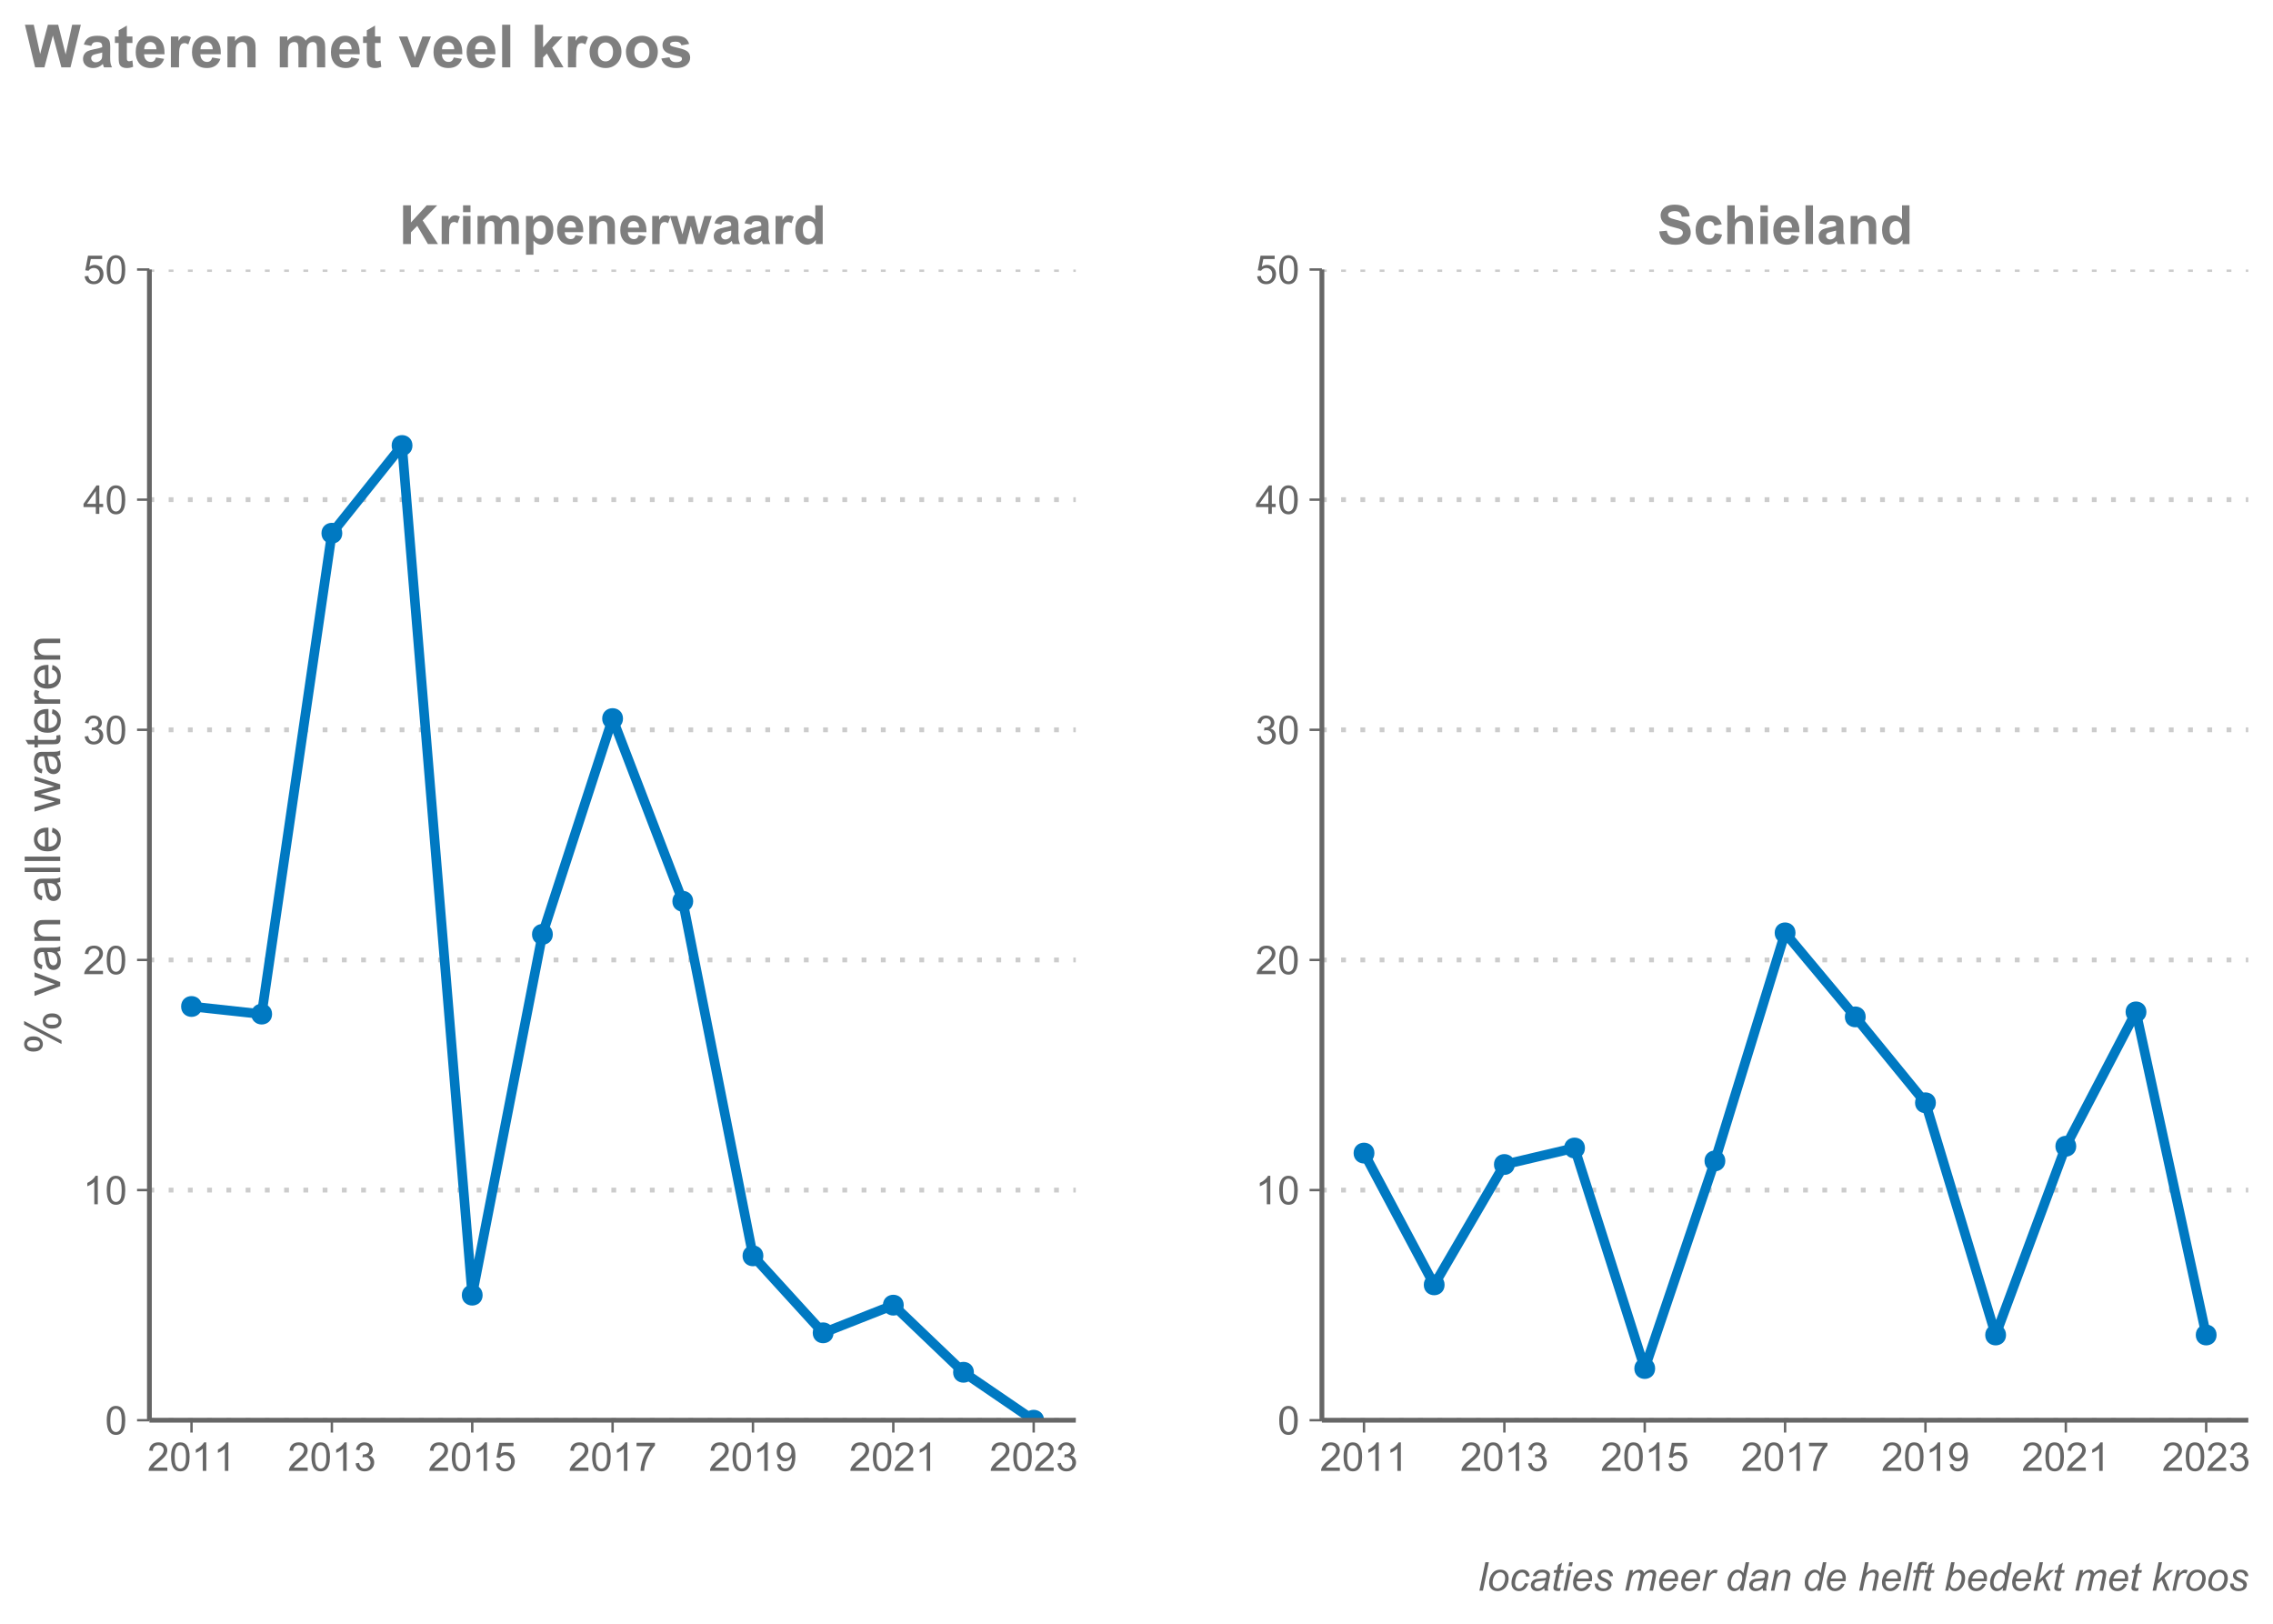 <?xml version="1.0" encoding="UTF-8"?>
<svg xmlns="http://www.w3.org/2000/svg" xmlns:xlink="http://www.w3.org/1999/xlink" width="504pt" height="360pt" viewBox="0 0 504 360" version="1.1">
<defs>
<g>
<symbol overflow="visible" id="glyph0-0">
<path style="stroke:none;" d="M 1.5 0 L 1.5 -7.5 L 7.5 -7.5 L 7.5 0 Z M 1.688 -0.188 L 7.312 -0.188 L 7.312 -7.312 L 1.688 -7.312 Z M 1.688 -0.188 "/>
</symbol>
<symbol overflow="visible" id="glyph0-1">
<path style="stroke:none;" d="M 0.898 0 L 0.898 -8.59 L 2.633 -8.59 L 2.633 -4.773 L 6.133 -8.59 L 8.469 -8.59 L 5.234 -5.242 L 8.641 0 L 6.398 0 L 4.039 -4.031 L 2.633 -2.594 L 2.633 0 Z M 0.898 0 "/>
</symbol>
<symbol overflow="visible" id="glyph0-2">
<path style="stroke:none;" d="M 2.438 0 L 0.789 0 L 0.789 -6.223 L 2.32 -6.223 L 2.32 -5.336 C 2.578 -5.754 2.812 -6.031 3.023 -6.164 C 3.234 -6.297 3.473 -6.363 3.738 -6.363 C 4.113 -6.363 4.473 -6.258 4.82 -6.055 L 4.312 -4.617 C 4.035 -4.797 3.777 -4.887 3.539 -4.887 C 3.309 -4.887 3.113 -4.82 2.953 -4.695 C 2.789 -4.566 2.66 -4.34 2.574 -4.008 C 2.48 -3.672 2.438 -2.977 2.438 -1.922 Z M 2.438 0 "/>
</symbol>
<symbol overflow="visible" id="glyph0-3">
<path style="stroke:none;" d="M 0.859 -7.066 L 0.859 -8.59 L 2.508 -8.59 L 2.508 -7.066 Z M 0.859 0 L 0.859 -6.223 L 2.508 -6.223 L 2.508 0 Z M 0.859 0 "/>
</symbol>
<symbol overflow="visible" id="glyph0-4">
<path style="stroke:none;" d="M 0.738 -6.223 L 2.258 -6.223 L 2.258 -5.375 C 2.797 -6.031 3.445 -6.363 4.195 -6.363 C 4.594 -6.363 4.938 -6.281 5.23 -6.117 C 5.523 -5.953 5.766 -5.703 5.953 -5.375 C 6.227 -5.703 6.52 -5.953 6.836 -6.117 C 7.152 -6.281 7.492 -6.363 7.852 -6.363 C 8.309 -6.363 8.695 -6.27 9.012 -6.082 C 9.324 -5.895 9.559 -5.621 9.719 -5.266 C 9.832 -4.996 9.891 -4.566 9.891 -3.977 L 9.891 0 L 8.242 0 L 8.242 -3.555 C 8.238 -4.172 8.184 -4.57 8.074 -4.75 C 7.918 -4.98 7.684 -5.098 7.371 -5.102 C 7.137 -5.098 6.918 -5.027 6.719 -4.891 C 6.512 -4.746 6.367 -4.539 6.281 -4.273 C 6.191 -4 6.145 -3.574 6.148 -2.988 L 6.148 0 L 4.5 0 L 4.5 -3.41 C 4.5 -4.016 4.469 -4.406 4.41 -4.582 C 4.352 -4.754 4.262 -4.883 4.137 -4.973 C 4.012 -5.055 3.844 -5.098 3.641 -5.102 C 3.383 -5.098 3.156 -5.031 2.953 -4.898 C 2.75 -4.762 2.602 -4.562 2.516 -4.309 C 2.422 -4.047 2.379 -3.621 2.383 -3.023 L 2.383 0 L 0.738 0 Z M 0.738 -6.223 "/>
</symbol>
<symbol overflow="visible" id="glyph0-5">
<path style="stroke:none;" d="M 0.812 -6.223 L 2.352 -6.223 L 2.352 -5.309 C 2.547 -5.621 2.816 -5.875 3.156 -6.07 C 3.496 -6.266 3.875 -6.363 4.289 -6.363 C 5.012 -6.363 5.625 -6.078 6.129 -5.512 C 6.629 -4.945 6.879 -4.156 6.883 -3.148 C 6.879 -2.102 6.625 -1.293 6.121 -0.723 C 5.609 -0.145 4.996 0.141 4.277 0.141 C 3.934 0.141 3.621 0.074 3.34 -0.062 C 3.059 -0.199 2.766 -0.434 2.461 -0.766 L 2.461 2.367 L 0.812 2.367 Z M 2.445 -3.219 C 2.441 -2.516 2.582 -2 2.859 -1.664 C 3.133 -1.328 3.469 -1.16 3.875 -1.164 C 4.25 -1.16 4.57 -1.312 4.828 -1.625 C 5.082 -1.93 5.207 -2.434 5.211 -3.133 C 5.207 -3.785 5.078 -4.27 4.816 -4.586 C 4.551 -4.902 4.227 -5.062 3.844 -5.062 C 3.441 -5.062 3.105 -4.906 2.844 -4.598 C 2.574 -4.285 2.441 -3.824 2.445 -3.219 Z M 2.445 -3.219 "/>
</symbol>
<symbol overflow="visible" id="glyph0-6">
<path style="stroke:none;" d="M 4.465 -1.98 L 6.105 -1.703 C 5.895 -1.102 5.559 -0.645 5.105 -0.332 C 4.645 -0.016 4.078 0.141 3.398 0.141 C 2.312 0.141 1.512 -0.211 0.996 -0.922 C 0.586 -1.484 0.379 -2.199 0.383 -3.062 C 0.379 -4.09 0.648 -4.898 1.191 -5.484 C 1.727 -6.07 2.41 -6.363 3.234 -6.363 C 4.16 -6.363 4.891 -6.055 5.426 -5.445 C 5.957 -4.832 6.211 -3.898 6.195 -2.637 L 2.07 -2.637 C 2.078 -2.148 2.211 -1.766 2.465 -1.496 C 2.719 -1.223 3.035 -1.09 3.414 -1.09 C 3.672 -1.09 3.891 -1.16 4.066 -1.301 C 4.238 -1.441 4.371 -1.668 4.465 -1.98 Z M 4.559 -3.645 C 4.543 -4.121 4.418 -4.48 4.188 -4.73 C 3.949 -4.973 3.664 -5.098 3.336 -5.102 C 2.973 -5.098 2.676 -4.969 2.445 -4.711 C 2.207 -4.449 2.094 -4.094 2.098 -3.645 Z M 4.559 -3.645 "/>
</symbol>
<symbol overflow="visible" id="glyph0-7">
<path style="stroke:none;" d="M 6.523 0 L 4.875 0 L 4.875 -3.176 C 4.875 -3.848 4.84 -4.281 4.77 -4.477 C 4.699 -4.672 4.582 -4.824 4.426 -4.938 C 4.262 -5.043 4.074 -5.098 3.855 -5.102 C 3.57 -5.098 3.312 -5.02 3.09 -4.867 C 2.859 -4.707 2.703 -4.5 2.621 -4.246 C 2.535 -3.984 2.496 -3.508 2.496 -2.82 L 2.496 0 L 0.852 0 L 0.852 -6.223 L 2.379 -6.223 L 2.379 -5.309 C 2.922 -6.012 3.605 -6.363 4.43 -6.363 C 4.793 -6.363 5.125 -6.297 5.426 -6.164 C 5.723 -6.031 5.949 -5.863 6.105 -5.664 C 6.262 -5.457 6.367 -5.227 6.43 -4.973 C 6.488 -4.711 6.52 -4.344 6.523 -3.867 Z M 6.523 0 "/>
</symbol>
<symbol overflow="visible" id="glyph0-8">
<path style="stroke:none;" d="M 2.023 0 L 0.055 -6.223 L 1.652 -6.223 L 2.82 -2.145 L 3.891 -6.223 L 5.477 -6.223 L 6.516 -2.145 L 7.703 -6.223 L 9.328 -6.223 L 7.328 0 L 5.75 0 L 4.676 -4 L 3.621 0 Z M 2.023 0 "/>
</symbol>
<symbol overflow="visible" id="glyph0-9">
<path style="stroke:none;" d="M 2.094 -4.324 L 0.598 -4.594 C 0.766 -5.195 1.055 -5.641 1.465 -5.93 C 1.871 -6.219 2.48 -6.363 3.293 -6.363 C 4.027 -6.363 4.574 -6.273 4.934 -6.102 C 5.293 -5.926 5.543 -5.707 5.691 -5.441 C 5.836 -5.172 5.91 -4.68 5.914 -3.969 L 5.895 -2.047 C 5.895 -1.496 5.918 -1.094 5.973 -0.836 C 6.023 -0.574 6.125 -0.297 6.27 0 L 4.641 0 C 4.598 -0.109 4.543 -0.27 4.484 -0.484 C 4.453 -0.582 4.434 -0.648 4.422 -0.68 C 4.137 -0.406 3.836 -0.199 3.52 -0.062 C 3.195 0.074 2.855 0.141 2.496 0.141 C 1.855 0.141 1.348 -0.031 0.98 -0.379 C 0.609 -0.727 0.426 -1.168 0.43 -1.699 C 0.426 -2.051 0.512 -2.363 0.68 -2.641 C 0.844 -2.914 1.078 -3.125 1.383 -3.273 C 1.688 -3.418 2.125 -3.547 2.695 -3.656 C 3.465 -3.801 3.996 -3.934 4.297 -4.062 L 4.297 -4.227 C 4.293 -4.539 4.215 -4.766 4.062 -4.898 C 3.902 -5.031 3.609 -5.098 3.176 -5.102 C 2.879 -5.098 2.648 -5.039 2.488 -4.93 C 2.32 -4.812 2.188 -4.613 2.094 -4.324 Z M 4.297 -2.988 C 4.078 -2.918 3.746 -2.832 3.293 -2.734 C 2.836 -2.637 2.535 -2.543 2.398 -2.449 C 2.18 -2.293 2.074 -2.098 2.074 -1.867 C 2.074 -1.637 2.16 -1.438 2.332 -1.27 C 2.504 -1.102 2.723 -1.02 2.988 -1.02 C 3.285 -1.02 3.566 -1.117 3.836 -1.312 C 4.035 -1.461 4.168 -1.641 4.23 -1.859 C 4.273 -1.996 4.293 -2.266 4.297 -2.66 Z M 4.297 -2.988 "/>
</symbol>
<symbol overflow="visible" id="glyph0-10">
<path style="stroke:none;" d="M 6.57 0 L 5.039 0 L 5.039 -0.914 C 4.781 -0.559 4.48 -0.293 4.137 -0.121 C 3.793 0.055 3.445 0.141 3.094 0.141 C 2.379 0.141 1.766 -0.145 1.258 -0.723 C 0.746 -1.293 0.492 -2.098 0.492 -3.133 C 0.492 -4.188 0.738 -4.988 1.234 -5.539 C 1.73 -6.086 2.359 -6.363 3.117 -6.363 C 3.812 -6.363 4.414 -6.074 4.922 -5.496 L 4.922 -8.59 L 6.57 -8.59 Z M 2.172 -3.246 C 2.168 -2.582 2.262 -2.102 2.449 -1.805 C 2.715 -1.375 3.086 -1.16 3.562 -1.16 C 3.941 -1.16 4.262 -1.32 4.531 -1.641 C 4.793 -1.961 4.926 -2.441 4.93 -3.086 C 4.926 -3.801 4.797 -4.316 4.543 -4.629 C 4.281 -4.941 3.953 -5.098 3.551 -5.102 C 3.16 -5.098 2.832 -4.941 2.566 -4.637 C 2.301 -4.324 2.168 -3.863 2.172 -3.246 Z M 2.172 -3.246 "/>
</symbol>
<symbol overflow="visible" id="glyph0-11">
<path style="stroke:none;" d="M 0.434 -2.797 L 2.121 -2.961 C 2.223 -2.391 2.426 -1.977 2.738 -1.711 C 3.043 -1.445 3.465 -1.312 3.996 -1.312 C 4.555 -1.312 4.973 -1.43 5.258 -1.668 C 5.539 -1.902 5.684 -2.18 5.684 -2.496 C 5.684 -2.699 5.621 -2.871 5.504 -3.012 C 5.383 -3.152 5.176 -3.277 4.883 -3.387 C 4.676 -3.457 4.215 -3.582 3.492 -3.762 C 2.562 -3.992 1.91 -4.273 1.535 -4.609 C 1.004 -5.082 0.738 -5.66 0.742 -6.34 C 0.738 -6.777 0.863 -7.184 1.113 -7.566 C 1.363 -7.945 1.719 -8.238 2.188 -8.438 C 2.652 -8.633 3.219 -8.73 3.879 -8.734 C 4.957 -8.73 5.766 -8.496 6.312 -8.027 C 6.855 -7.555 7.145 -6.922 7.172 -6.133 L 5.438 -6.059 C 5.363 -6.496 5.203 -6.812 4.961 -7.008 C 4.715 -7.203 4.348 -7.301 3.859 -7.301 C 3.355 -7.301 2.961 -7.195 2.68 -6.992 C 2.492 -6.852 2.402 -6.676 2.402 -6.457 C 2.402 -6.254 2.488 -6.078 2.66 -5.938 C 2.879 -5.75 3.41 -5.559 4.254 -5.359 C 5.098 -5.16 5.719 -4.953 6.125 -4.742 C 6.527 -4.523 6.844 -4.234 7.074 -3.867 C 7.301 -3.5 7.418 -3.043 7.418 -2.5 C 7.418 -2.008 7.281 -1.547 7.008 -1.121 C 6.734 -0.688 6.348 -0.367 5.848 -0.16 C 5.348 0.051 4.723 0.152 3.977 0.152 C 2.891 0.152 2.059 -0.098 1.477 -0.598 C 0.891 -1.098 0.543 -1.828 0.434 -2.797 Z M 0.434 -2.797 "/>
</symbol>
<symbol overflow="visible" id="glyph0-12">
<path style="stroke:none;" d="M 6.289 -4.383 L 4.664 -4.09 C 4.609 -4.414 4.484 -4.656 4.289 -4.824 C 4.094 -4.984 3.844 -5.066 3.539 -5.07 C 3.125 -5.066 2.797 -4.926 2.555 -4.645 C 2.312 -4.359 2.191 -3.887 2.191 -3.223 C 2.191 -2.484 2.312 -1.961 2.562 -1.66 C 2.809 -1.352 3.145 -1.199 3.562 -1.203 C 3.875 -1.199 4.129 -1.289 4.328 -1.469 C 4.527 -1.645 4.668 -1.949 4.75 -2.383 L 6.367 -2.109 C 6.199 -1.367 5.879 -0.805 5.402 -0.426 C 4.926 -0.047 4.285 0.141 3.484 0.141 C 2.574 0.141 1.848 -0.145 1.309 -0.719 C 0.766 -1.293 0.496 -2.09 0.5 -3.105 C 0.496 -4.133 0.77 -4.93 1.312 -5.504 C 1.852 -6.074 2.586 -6.363 3.516 -6.363 C 4.273 -6.363 4.875 -6.199 5.32 -5.871 C 5.766 -5.543 6.086 -5.047 6.289 -4.383 Z M 6.289 -4.383 "/>
</symbol>
<symbol overflow="visible" id="glyph0-13">
<path style="stroke:none;" d="M 2.5 -8.59 L 2.5 -5.43 C 3.027 -6.051 3.664 -6.363 4.406 -6.363 C 4.785 -6.363 5.125 -6.293 5.434 -6.152 C 5.734 -6.012 5.965 -5.832 6.121 -5.613 C 6.273 -5.395 6.379 -5.152 6.438 -4.887 C 6.492 -4.621 6.52 -4.207 6.523 -3.648 L 6.523 0 L 4.875 0 L 4.875 -3.289 C 4.875 -3.938 4.844 -4.352 4.781 -4.527 C 4.719 -4.703 4.605 -4.844 4.449 -4.945 C 4.285 -5.047 4.09 -5.098 3.855 -5.102 C 3.582 -5.098 3.336 -5.031 3.121 -4.902 C 2.906 -4.766 2.75 -4.566 2.648 -4.301 C 2.547 -4.035 2.496 -3.641 2.5 -3.117 L 2.5 0 L 0.855 0 L 0.855 -8.59 Z M 2.5 -8.59 "/>
</symbol>
<symbol overflow="visible" id="glyph0-14">
<path style="stroke:none;" d="M 0.859 0 L 0.859 -8.59 L 2.508 -8.59 L 2.508 0 Z M 0.859 0 "/>
</symbol>
<symbol overflow="visible" id="glyph1-0">
<path style="stroke:none;" d="M 1.102 0 L 1.102 -5.5 L 5.5 -5.5 L 5.5 0 Z M 1.238 -0.137 L 5.363 -0.137 L 5.363 -5.363 L 1.238 -5.363 Z M 1.238 -0.137 "/>
</symbol>
<symbol overflow="visible" id="glyph1-1">
<path style="stroke:none;" d="M 4.43 -0.742 L 4.43 0 L 0.266 0 C 0.258 -0.188 0.289 -0.367 0.355 -0.539 C 0.461 -0.82 0.629 -1.098 0.863 -1.375 C 1.094 -1.648 1.434 -1.965 1.879 -2.328 C 2.562 -2.887 3.023 -3.332 3.266 -3.664 C 3.5 -3.988 3.621 -4.301 3.625 -4.594 C 3.621 -4.898 3.512 -5.156 3.297 -5.367 C 3.074 -5.578 2.789 -5.684 2.441 -5.684 C 2.066 -5.684 1.77 -5.57 1.547 -5.348 C 1.32 -5.125 1.207 -4.816 1.207 -4.422 L 0.414 -4.504 C 0.465 -5.094 0.668 -5.543 1.027 -5.855 C 1.379 -6.164 1.855 -6.32 2.457 -6.324 C 3.059 -6.32 3.539 -6.152 3.891 -5.82 C 4.242 -5.484 4.418 -5.07 4.422 -4.578 C 4.418 -4.32 4.367 -4.074 4.266 -3.832 C 4.164 -3.59 3.992 -3.332 3.754 -3.062 C 3.512 -2.793 3.113 -2.426 2.562 -1.957 C 2.094 -1.566 1.797 -1.301 1.664 -1.16 C 1.531 -1.02 1.422 -0.879 1.34 -0.742 Z M 4.43 -0.742 "/>
</symbol>
<symbol overflow="visible" id="glyph1-2">
<path style="stroke:none;" d="M 0.367 -3.105 C 0.363 -3.848 0.438 -4.445 0.594 -4.902 C 0.742 -5.355 0.973 -5.707 1.277 -5.953 C 1.578 -6.199 1.957 -6.32 2.418 -6.324 C 2.754 -6.32 3.051 -6.254 3.309 -6.121 C 3.562 -5.984 3.773 -5.789 3.938 -5.531 C 4.102 -5.273 4.23 -4.961 4.328 -4.594 C 4.422 -4.227 4.469 -3.73 4.473 -3.105 C 4.469 -2.367 4.395 -1.77 4.242 -1.316 C 4.09 -0.859 3.863 -0.508 3.562 -0.262 C 3.258 -0.016 2.875 0.105 2.418 0.109 C 1.809 0.105 1.332 -0.109 0.988 -0.547 C 0.57 -1.066 0.363 -1.922 0.367 -3.105 Z M 1.16 -3.105 C 1.16 -2.07 1.281 -1.379 1.523 -1.039 C 1.766 -0.695 2.062 -0.527 2.418 -0.527 C 2.773 -0.527 3.074 -0.699 3.316 -1.043 C 3.559 -1.387 3.68 -2.074 3.68 -3.105 C 3.68 -4.145 3.559 -4.832 3.316 -5.172 C 3.074 -5.512 2.77 -5.684 2.41 -5.684 C 2.051 -5.684 1.77 -5.531 1.559 -5.234 C 1.293 -4.844 1.16 -4.137 1.16 -3.105 Z M 1.16 -3.105 "/>
</symbol>
<symbol overflow="visible" id="glyph1-3">
<path style="stroke:none;" d="M 3.277 0 L 2.504 0 L 2.504 -4.93 C 2.316 -4.75 2.074 -4.574 1.773 -4.395 C 1.469 -4.215 1.195 -4.082 0.957 -3.996 L 0.957 -4.742 C 1.387 -4.941 1.766 -5.188 2.09 -5.48 C 2.414 -5.77 2.645 -6.051 2.781 -6.324 L 3.277 -6.324 Z M 3.277 0 "/>
</symbol>
<symbol overflow="visible" id="glyph1-4">
<path style="stroke:none;" d="M 0.371 -1.664 L 1.145 -1.766 C 1.23 -1.324 1.383 -1.008 1.598 -0.816 C 1.809 -0.621 2.066 -0.527 2.375 -0.527 C 2.734 -0.527 3.043 -0.652 3.297 -0.906 C 3.547 -1.156 3.672 -1.469 3.676 -1.844 C 3.672 -2.195 3.555 -2.488 3.324 -2.719 C 3.09 -2.949 2.797 -3.062 2.441 -3.066 C 2.293 -3.062 2.109 -3.035 1.895 -2.98 L 1.98 -3.66 C 2.031 -3.652 2.07 -3.648 2.105 -3.652 C 2.434 -3.648 2.73 -3.734 2.996 -3.91 C 3.254 -4.078 3.387 -4.344 3.391 -4.703 C 3.387 -4.984 3.289 -5.219 3.102 -5.406 C 2.906 -5.59 2.66 -5.684 2.359 -5.688 C 2.055 -5.684 1.805 -5.59 1.605 -5.402 C 1.402 -5.215 1.273 -4.93 1.219 -4.555 L 0.445 -4.691 C 0.539 -5.207 0.754 -5.609 1.09 -5.895 C 1.426 -6.18 1.844 -6.32 2.344 -6.324 C 2.688 -6.32 3.004 -6.246 3.293 -6.102 C 3.582 -5.953 3.801 -5.754 3.953 -5.5 C 4.105 -5.242 4.184 -4.973 4.184 -4.688 C 4.184 -4.414 4.109 -4.164 3.965 -3.945 C 3.816 -3.719 3.602 -3.543 3.316 -3.41 C 3.688 -3.324 3.977 -3.145 4.184 -2.875 C 4.391 -2.602 4.492 -2.262 4.496 -1.859 C 4.492 -1.305 4.293 -0.84 3.895 -0.461 C 3.492 -0.078 2.984 0.109 2.371 0.113 C 1.816 0.109 1.355 -0.051 0.992 -0.379 C 0.625 -0.707 0.418 -1.137 0.371 -1.664 Z M 0.371 -1.664 "/>
</symbol>
<symbol overflow="visible" id="glyph1-5">
<path style="stroke:none;" d="M 0.367 -1.648 L 1.176 -1.719 C 1.234 -1.32 1.375 -1.023 1.594 -0.824 C 1.812 -0.625 2.078 -0.527 2.391 -0.527 C 2.762 -0.527 3.074 -0.668 3.336 -0.949 C 3.59 -1.23 3.719 -1.602 3.723 -2.066 C 3.719 -2.504 3.594 -2.852 3.348 -3.109 C 3.098 -3.363 2.773 -3.492 2.375 -3.492 C 2.125 -3.492 1.902 -3.434 1.703 -3.32 C 1.5 -3.207 1.344 -3.062 1.23 -2.883 L 0.504 -2.977 L 1.113 -6.215 L 4.246 -6.215 L 4.246 -5.473 L 1.73 -5.473 L 1.391 -3.781 C 1.766 -4.039 2.164 -4.172 2.582 -4.176 C 3.129 -4.172 3.594 -3.98 3.973 -3.605 C 4.352 -3.223 4.539 -2.734 4.543 -2.137 C 4.539 -1.562 4.375 -1.07 4.043 -0.656 C 3.637 -0.148 3.086 0.105 2.391 0.109 C 1.816 0.105 1.348 -0.051 0.984 -0.371 C 0.621 -0.691 0.414 -1.117 0.367 -1.648 Z M 0.367 -1.648 "/>
</symbol>
<symbol overflow="visible" id="glyph1-6">
<path style="stroke:none;" d="M 0.418 -5.473 L 0.418 -6.219 L 4.496 -6.219 L 4.496 -5.617 C 4.09 -5.188 3.691 -4.621 3.301 -3.914 C 2.902 -3.203 2.602 -2.473 2.391 -1.73 C 2.234 -1.199 2.133 -0.625 2.094 0 L 1.297 0 C 1.305 -0.492 1.402 -1.09 1.59 -1.793 C 1.773 -2.496 2.043 -3.172 2.391 -3.824 C 2.738 -4.477 3.109 -5.027 3.504 -5.473 Z M 0.418 -5.473 "/>
</symbol>
<symbol overflow="visible" id="glyph1-7">
<path style="stroke:none;" d="M 0.48 -1.457 L 1.227 -1.527 C 1.285 -1.172 1.406 -0.918 1.586 -0.762 C 1.762 -0.605 1.988 -0.527 2.27 -0.527 C 2.504 -0.527 2.715 -0.582 2.895 -0.691 C 3.074 -0.801 3.219 -0.945 3.336 -1.129 C 3.445 -1.309 3.543 -1.555 3.621 -1.863 C 3.699 -2.172 3.738 -2.484 3.738 -2.809 C 3.738 -2.84 3.734 -2.895 3.734 -2.965 C 3.578 -2.715 3.367 -2.512 3.102 -2.363 C 2.828 -2.207 2.539 -2.133 2.23 -2.137 C 1.707 -2.133 1.266 -2.32 0.906 -2.703 C 0.543 -3.078 0.363 -3.578 0.367 -4.199 C 0.363 -4.836 0.551 -5.348 0.93 -5.738 C 1.305 -6.125 1.777 -6.32 2.348 -6.324 C 2.754 -6.32 3.129 -6.211 3.469 -5.992 C 3.809 -5.77 4.066 -5.457 4.242 -5.051 C 4.418 -4.641 4.504 -4.047 4.508 -3.277 C 4.504 -2.469 4.418 -1.828 4.246 -1.355 C 4.07 -0.875 3.809 -0.512 3.465 -0.266 C 3.117 -0.016 2.715 0.105 2.25 0.109 C 1.758 0.105 1.355 -0.027 1.043 -0.301 C 0.73 -0.574 0.543 -0.961 0.48 -1.457 Z M 3.648 -4.238 C 3.645 -4.676 3.527 -5.027 3.293 -5.293 C 3.055 -5.551 2.77 -5.684 2.441 -5.684 C 2.094 -5.684 1.793 -5.543 1.543 -5.262 C 1.285 -4.98 1.16 -4.617 1.16 -4.172 C 1.16 -3.77 1.281 -3.441 1.523 -3.195 C 1.766 -2.941 2.062 -2.816 2.418 -2.82 C 2.773 -2.816 3.066 -2.941 3.301 -3.195 C 3.527 -3.441 3.645 -3.789 3.648 -4.238 Z M 3.648 -4.238 "/>
</symbol>
<symbol overflow="visible" id="glyph1-8">
<path style="stroke:none;" d="M 2.844 0 L 2.844 -1.508 L 0.113 -1.508 L 0.113 -2.219 L 2.988 -6.301 L 3.617 -6.301 L 3.617 -2.219 L 4.469 -2.219 L 4.469 -1.508 L 3.617 -1.508 L 3.617 0 Z M 2.844 -2.219 L 2.844 -5.059 L 0.871 -2.219 Z M 2.844 -2.219 "/>
</symbol>
<symbol overflow="visible" id="glyph2-0">
<path style="stroke:none;" d="M 0 -1.375 L -6.875 -1.375 L -6.875 -6.875 L 0 -6.875 Z M -0.172 -1.547 L -0.172 -6.703 L -6.703 -6.703 L -6.703 -1.547 Z M -0.172 -1.547 "/>
</symbol>
<symbol overflow="visible" id="glyph2-1">
<path style="stroke:none;" d="M -5.984 -0.641 C -6.543 -0.637 -7.023 -0.777 -7.418 -1.062 C -7.809 -1.344 -8.004 -1.754 -8.008 -2.293 C -8.004 -2.785 -7.828 -3.195 -7.477 -3.52 C -7.125 -3.844 -6.605 -4.008 -5.926 -4.008 C -5.254 -4.008 -4.742 -3.844 -4.383 -3.516 C -4.023 -3.188 -3.844 -2.781 -3.844 -2.305 C -3.844 -1.824 -4.02 -1.43 -4.375 -1.113 C -4.73 -0.797 -5.266 -0.637 -5.984 -0.641 Z M -7.344 -2.32 C -7.34 -2.078 -7.238 -1.879 -7.031 -1.723 C -6.82 -1.562 -6.438 -1.48 -5.887 -1.484 C -5.379 -1.48 -5.023 -1.562 -4.82 -1.723 C -4.613 -1.883 -4.512 -2.082 -4.512 -2.32 C -4.512 -2.562 -4.613 -2.762 -4.82 -2.926 C -5.027 -3.082 -5.406 -3.164 -5.961 -3.164 C -6.469 -3.164 -6.828 -3.082 -7.035 -2.922 C -7.238 -2.758 -7.34 -2.559 -7.344 -2.32 Z M 0.289 -2.324 L -8.008 -6.633 L -8.008 -7.418 L 0.289 -3.125 Z M -1.848 -5.73 C -2.41 -5.73 -2.891 -5.871 -3.281 -6.152 C -3.672 -6.434 -3.867 -6.844 -3.871 -7.391 C -3.867 -7.883 -3.691 -8.293 -3.34 -8.617 C -2.988 -8.941 -2.469 -9.105 -1.789 -9.105 C -1.117 -9.105 -0.605 -8.941 -0.25 -8.613 C 0.109 -8.285 0.285 -7.879 0.289 -7.395 C 0.285 -6.918 0.113 -6.52 -0.242 -6.203 C -0.594 -5.887 -1.129 -5.73 -1.848 -5.73 Z M -3.207 -7.418 C -3.203 -7.172 -3.102 -6.969 -2.895 -6.812 C -2.684 -6.652 -2.301 -6.574 -1.75 -6.574 C -1.246 -6.574 -0.891 -6.652 -0.688 -6.816 C -0.477 -6.973 -0.375 -7.172 -0.375 -7.414 C -0.375 -7.656 -0.477 -7.859 -0.688 -8.02 C -0.891 -8.18 -1.27 -8.262 -1.824 -8.262 C -2.332 -8.262 -2.691 -8.18 -2.898 -8.02 C -3.102 -7.855 -3.203 -7.656 -3.207 -7.418 Z M -3.207 -7.418 "/>
</symbol>
<symbol overflow="visible" id="glyph2-2">
<path style="stroke:none;" d=""/>
</symbol>
<symbol overflow="visible" id="glyph2-3">
<path style="stroke:none;" d="M 0 -2.309 L -5.703 -0.141 L -5.703 -1.16 L -2.289 -2.383 C -1.918 -2.512 -1.535 -2.633 -1.137 -2.75 C -1.438 -2.832 -1.797 -2.953 -2.223 -3.109 L -5.703 -4.379 L -5.703 -5.371 L 0 -3.211 Z M 0 -2.309 "/>
</symbol>
<symbol overflow="visible" id="glyph2-4">
<path style="stroke:none;" d="M -0.703 -4.445 C -0.398 -4.086 -0.184 -3.742 -0.059 -3.414 C 0.066 -3.082 0.129 -2.727 0.129 -2.348 C 0.129 -1.719 -0.023 -1.238 -0.328 -0.902 C -0.633 -0.566 -1.023 -0.398 -1.504 -0.398 C -1.781 -0.398 -2.035 -0.461 -2.27 -0.586 C -2.496 -0.711 -2.684 -0.875 -2.824 -1.086 C -2.965 -1.289 -3.07 -1.523 -3.141 -1.785 C -3.191 -1.969 -3.238 -2.254 -3.289 -2.641 C -3.375 -3.418 -3.488 -3.992 -3.621 -4.367 C -3.754 -4.367 -3.836 -4.371 -3.871 -4.371 C -4.266 -4.371 -4.543 -4.277 -4.703 -4.098 C -4.918 -3.848 -5.027 -3.48 -5.031 -2.996 C -5.027 -2.539 -4.949 -2.203 -4.793 -1.988 C -4.633 -1.77 -4.352 -1.609 -3.949 -1.508 L -4.078 -0.562 C -4.48 -0.648 -4.805 -0.789 -5.055 -0.988 C -5.301 -1.184 -5.492 -1.469 -5.629 -1.844 C -5.762 -2.215 -5.828 -2.645 -5.832 -3.137 C -5.828 -3.621 -5.773 -4.02 -5.66 -4.324 C -5.543 -4.629 -5.398 -4.852 -5.227 -4.996 C -5.055 -5.137 -4.836 -5.238 -4.57 -5.297 C -4.406 -5.328 -4.109 -5.344 -3.68 -5.344 L -2.391 -5.344 C -1.492 -5.344 -0.922 -5.363 -0.684 -5.406 C -0.445 -5.445 -0.219 -5.527 0 -5.648 L 0 -4.641 C -0.199 -4.539 -0.434 -4.473 -0.703 -4.445 Z M -2.863 -4.367 C -2.719 -4.012 -2.598 -3.488 -2.496 -2.789 C -2.438 -2.391 -2.371 -2.109 -2.301 -1.945 C -2.227 -1.781 -2.121 -1.652 -1.988 -1.562 C -1.848 -1.473 -1.695 -1.43 -1.531 -1.43 C -1.27 -1.43 -1.055 -1.527 -0.887 -1.723 C -0.711 -1.918 -0.625 -2.203 -0.629 -2.578 C -0.625 -2.949 -0.707 -3.277 -0.871 -3.57 C -1.031 -3.859 -1.254 -4.074 -1.543 -4.211 C -1.754 -4.312 -2.078 -4.363 -2.508 -4.367 Z M -2.863 -4.367 "/>
</symbol>
<symbol overflow="visible" id="glyph2-5">
<path style="stroke:none;" d="M 0 -0.727 L -5.703 -0.727 L -5.703 -1.594 L -4.895 -1.594 C -5.516 -2.012 -5.828 -2.617 -5.832 -3.41 C -5.828 -3.754 -5.766 -4.066 -5.645 -4.355 C -5.52 -4.641 -5.359 -4.859 -5.16 -5.004 C -4.957 -5.145 -4.719 -5.242 -4.445 -5.305 C -4.266 -5.336 -3.953 -5.355 -3.508 -5.359 L 0 -5.359 L 0 -4.395 L -3.469 -4.395 C -3.863 -4.395 -4.156 -4.355 -4.352 -4.281 C -4.543 -4.203 -4.699 -4.07 -4.82 -3.879 C -4.934 -3.688 -4.992 -3.461 -4.996 -3.207 C -4.992 -2.793 -4.859 -2.438 -4.602 -2.141 C -4.336 -1.836 -3.844 -1.688 -3.117 -1.691 L 0 -1.691 Z M 0 -0.727 "/>
</symbol>
<symbol overflow="visible" id="glyph2-6">
<path style="stroke:none;" d="M 0 -0.703 L -7.875 -0.703 L -7.875 -1.672 L 0 -1.672 Z M 0 -0.703 "/>
</symbol>
<symbol overflow="visible" id="glyph2-7">
<path style="stroke:none;" d="M -1.836 -4.629 L -1.715 -5.629 C -1.125 -5.469 -0.672 -5.176 -0.352 -4.75 C -0.031 -4.324 0.129 -3.781 0.129 -3.121 C 0.129 -2.281 -0.125 -1.617 -0.641 -1.133 C -1.152 -0.641 -1.875 -0.398 -2.805 -0.402 C -3.762 -0.398 -4.504 -0.645 -5.035 -1.145 C -5.562 -1.637 -5.828 -2.277 -5.832 -3.066 C -5.828 -3.824 -5.57 -4.449 -5.051 -4.934 C -4.531 -5.418 -3.801 -5.66 -2.863 -5.66 C -2.805 -5.66 -2.719 -5.656 -2.605 -5.656 L -2.605 -1.402 C -1.977 -1.434 -1.496 -1.613 -1.164 -1.934 C -0.828 -2.25 -0.66 -2.645 -0.664 -3.125 C -0.66 -3.477 -0.754 -3.781 -0.941 -4.031 C -1.125 -4.281 -1.422 -4.48 -1.836 -4.629 Z M -3.398 -1.457 L -3.398 -4.641 C -3.879 -4.598 -4.238 -4.473 -4.48 -4.273 C -4.852 -3.961 -5.039 -3.562 -5.039 -3.078 C -5.039 -2.629 -4.891 -2.258 -4.594 -1.957 C -4.297 -1.652 -3.898 -1.484 -3.398 -1.457 Z M -3.398 -1.457 "/>
</symbol>
<symbol overflow="visible" id="glyph2-8">
<path style="stroke:none;" d="M 0 -1.777 L -5.703 -0.031 L -5.703 -1.031 L -2.41 -1.938 L -1.188 -2.277 C -1.246 -2.289 -1.637 -2.387 -2.363 -2.574 L -5.703 -3.48 L -5.703 -4.473 L -2.395 -5.328 L -1.305 -5.613 L -2.406 -5.941 L -5.703 -6.918 L -5.703 -7.859 L 0 -6.074 L 0 -5.07 L -3.414 -4.164 L -4.387 -3.941 L 0 -2.789 Z M 0 -1.777 "/>
</symbol>
<symbol overflow="visible" id="glyph2-9">
<path style="stroke:none;" d="M -0.863 -2.836 L -0.012 -2.977 C 0.043 -2.703 0.07 -2.457 0.074 -2.246 C 0.07 -1.891 0.02 -1.621 -0.09 -1.43 C -0.199 -1.234 -0.348 -1.098 -0.527 -1.02 C -0.707 -0.941 -1.086 -0.902 -1.672 -0.902 L -4.953 -0.902 L -4.953 -0.195 L -5.703 -0.195 L -5.703 -0.902 L -7.117 -0.902 L -7.695 -1.863 L -5.703 -1.863 L -5.703 -2.836 L -4.953 -2.836 L -4.953 -1.863 L -1.617 -1.863 C -1.34 -1.863 -1.16 -1.879 -1.082 -1.914 C -1 -1.945 -0.938 -2 -0.895 -2.078 C -0.848 -2.152 -0.824 -2.262 -0.828 -2.41 C -0.824 -2.516 -0.836 -2.66 -0.863 -2.836 Z M -0.863 -2.836 "/>
</symbol>
<symbol overflow="visible" id="glyph2-10">
<path style="stroke:none;" d="M 0 -0.715 L -5.703 -0.715 L -5.703 -1.586 L -4.84 -1.586 C -5.242 -1.805 -5.508 -2.008 -5.637 -2.199 C -5.766 -2.383 -5.828 -2.59 -5.832 -2.82 C -5.828 -3.141 -5.727 -3.473 -5.523 -3.812 L -4.625 -3.48 C -4.762 -3.242 -4.832 -3.004 -4.836 -2.773 C -4.832 -2.555 -4.77 -2.363 -4.645 -2.199 C -4.516 -2.027 -4.34 -1.91 -4.113 -1.844 C -3.77 -1.73 -3.391 -1.676 -2.984 -1.68 L 0 -1.68 Z M 0 -0.715 "/>
</symbol>
<symbol overflow="visible" id="glyph3-0">
<path style="stroke:none;" d="M 1.512 0 L 1.512 -7.562 L 7.562 -7.562 L 7.562 0 Z M 1.703 -0.188 L 7.375 -0.188 L 7.375 -7.375 L 1.703 -7.375 Z M 1.703 -0.188 "/>
</symbol>
<symbol overflow="visible" id="glyph3-1">
<path style="stroke:none;" d=""/>
</symbol>
<symbol overflow="visible" id="glyph4-0">
<path style="stroke:none;" d="M 1.648 0 L 1.648 -8.25 L 8.25 -8.25 L 8.25 0 Z M 1.855 -0.207 L 8.043 -0.207 L 8.043 -8.043 L 1.855 -8.043 Z M 1.855 -0.207 "/>
</symbol>
<symbol overflow="visible" id="glyph4-1">
<path style="stroke:none;" d="M 2.301 0 L 0.047 -9.449 L 2 -9.449 L 3.422 -2.957 L 5.148 -9.449 L 7.418 -9.449 L 9.074 -2.848 L 10.523 -9.449 L 12.445 -9.449 L 10.152 0 L 8.129 0 L 6.246 -7.062 L 4.371 0 Z M 2.301 0 "/>
</symbol>
<symbol overflow="visible" id="glyph4-2">
<path style="stroke:none;" d="M 2.301 -4.758 L 0.656 -5.055 C 0.84 -5.715 1.156 -6.203 1.609 -6.523 C 2.059 -6.836 2.73 -6.996 3.621 -7 C 4.43 -6.996 5.031 -6.898 5.426 -6.711 C 5.82 -6.516 6.098 -6.273 6.262 -5.984 C 6.422 -5.688 6.504 -5.148 6.504 -4.363 L 6.484 -2.25 C 6.48 -1.648 6.508 -1.203 6.57 -0.918 C 6.625 -0.629 6.734 -0.324 6.898 0 L 5.105 0 C 5.055 -0.117 4.996 -0.293 4.93 -0.535 C 4.898 -0.637 4.879 -0.707 4.867 -0.746 C 4.555 -0.441 4.223 -0.219 3.871 -0.07 C 3.516 0.078 3.141 0.152 2.746 0.156 C 2.039 0.152 1.484 -0.035 1.078 -0.418 C 0.672 -0.797 0.469 -1.281 0.469 -1.867 C 0.469 -2.254 0.559 -2.598 0.746 -2.902 C 0.926 -3.203 1.188 -3.438 1.523 -3.598 C 1.855 -3.758 2.336 -3.898 2.965 -4.023 C 3.809 -4.18 4.395 -4.328 4.723 -4.465 L 4.723 -4.648 C 4.723 -4.992 4.637 -5.242 4.465 -5.391 C 4.293 -5.539 3.969 -5.613 3.492 -5.613 C 3.172 -5.613 2.918 -5.547 2.738 -5.422 C 2.555 -5.293 2.41 -5.074 2.301 -4.758 Z M 4.723 -3.289 C 4.488 -3.207 4.121 -3.113 3.621 -3.008 C 3.117 -2.898 2.789 -2.797 2.637 -2.695 C 2.398 -2.523 2.277 -2.309 2.281 -2.055 C 2.277 -1.801 2.371 -1.582 2.562 -1.398 C 2.75 -1.211 2.992 -1.117 3.289 -1.121 C 3.609 -1.117 3.922 -1.227 4.223 -1.445 C 4.438 -1.605 4.582 -1.805 4.652 -2.043 C 4.699 -2.195 4.723 -2.488 4.723 -2.926 Z M 4.723 -3.289 "/>
</symbol>
<symbol overflow="visible" id="glyph4-3">
<path style="stroke:none;" d="M 4.086 -6.844 L 4.086 -5.402 L 2.848 -5.402 L 2.848 -2.641 C 2.848 -2.082 2.859 -1.758 2.883 -1.664 C 2.906 -1.57 2.957 -1.492 3.043 -1.438 C 3.125 -1.375 3.23 -1.348 3.352 -1.348 C 3.516 -1.348 3.758 -1.402 4.078 -1.52 L 4.234 -0.117 C 3.809 0.062 3.332 0.152 2.805 0.156 C 2.473 0.152 2.176 0.102 1.918 -0.008 C 1.652 -0.117 1.461 -0.262 1.344 -0.434 C 1.219 -0.605 1.137 -0.84 1.09 -1.141 C 1.051 -1.348 1.031 -1.773 1.031 -2.418 L 1.031 -5.402 L 0.199 -5.402 L 0.199 -6.844 L 1.031 -6.844 L 1.031 -8.203 L 2.848 -9.262 L 2.848 -6.844 Z M 4.086 -6.844 "/>
</symbol>
<symbol overflow="visible" id="glyph4-4">
<path style="stroke:none;" d="M 4.91 -2.18 L 6.715 -1.875 C 6.48 -1.211 6.113 -0.707 5.617 -0.363 C 5.113 -0.02 4.488 0.152 3.738 0.156 C 2.547 0.152 1.664 -0.234 1.094 -1.012 C 0.641 -1.633 0.414 -2.418 0.418 -3.371 C 0.414 -4.504 0.711 -5.395 1.309 -6.035 C 1.898 -6.676 2.648 -6.996 3.559 -7 C 4.574 -6.996 5.379 -6.66 5.969 -5.988 C 6.555 -5.316 6.836 -4.285 6.812 -2.898 L 2.273 -2.898 C 2.285 -2.359 2.43 -1.941 2.711 -1.645 C 2.988 -1.344 3.336 -1.195 3.758 -1.199 C 4.039 -1.195 4.277 -1.273 4.473 -1.43 C 4.66 -1.586 4.809 -1.836 4.91 -2.18 Z M 5.016 -4.008 C 5 -4.531 4.863 -4.93 4.609 -5.203 C 4.348 -5.477 4.035 -5.613 3.668 -5.613 C 3.27 -5.613 2.941 -5.469 2.688 -5.184 C 2.426 -4.891 2.301 -4.5 2.309 -4.008 Z M 5.016 -4.008 "/>
</symbol>
<symbol overflow="visible" id="glyph4-5">
<path style="stroke:none;" d="M 2.68 0 L 0.871 0 L 0.871 -6.844 L 2.551 -6.844 L 2.551 -5.871 C 2.836 -6.332 3.098 -6.633 3.328 -6.781 C 3.555 -6.922 3.816 -6.996 4.113 -7 C 4.523 -6.996 4.918 -6.883 5.305 -6.656 L 4.742 -5.078 C 4.434 -5.273 4.152 -5.371 3.895 -5.375 C 3.637 -5.371 3.422 -5.301 3.246 -5.164 C 3.07 -5.023 2.93 -4.773 2.832 -4.406 C 2.727 -4.039 2.676 -3.273 2.68 -2.113 Z M 2.68 0 "/>
</symbol>
<symbol overflow="visible" id="glyph4-6">
<path style="stroke:none;" d="M 7.172 0 L 5.363 0 L 5.363 -3.492 C 5.359 -4.23 5.32 -4.707 5.246 -4.926 C 5.164 -5.141 5.039 -5.309 4.867 -5.434 C 4.691 -5.551 4.484 -5.613 4.242 -5.613 C 3.926 -5.613 3.641 -5.527 3.395 -5.355 C 3.145 -5.184 2.977 -4.953 2.883 -4.672 C 2.789 -4.383 2.742 -3.859 2.746 -3.102 L 2.746 0 L 0.934 0 L 0.934 -6.844 L 2.617 -6.844 L 2.617 -5.84 C 3.211 -6.609 3.961 -6.996 4.871 -7 C 5.27 -6.996 5.637 -6.922 5.969 -6.781 C 6.297 -6.633 6.547 -6.449 6.719 -6.23 C 6.887 -6.004 7.004 -5.754 7.07 -5.473 C 7.137 -5.188 7.172 -4.781 7.172 -4.254 Z M 7.172 0 "/>
</symbol>
<symbol overflow="visible" id="glyph4-7">
<path style="stroke:none;" d=""/>
</symbol>
<symbol overflow="visible" id="glyph4-8">
<path style="stroke:none;" d="M 0.812 -6.844 L 2.48 -6.844 L 2.48 -5.91 C 3.074 -6.633 3.785 -6.996 4.613 -7 C 5.051 -6.996 5.434 -6.906 5.754 -6.727 C 6.074 -6.547 6.336 -6.273 6.547 -5.91 C 6.844 -6.273 7.168 -6.547 7.52 -6.727 C 7.863 -6.906 8.238 -6.996 8.637 -7 C 9.137 -6.996 9.559 -6.895 9.91 -6.691 C 10.254 -6.488 10.516 -6.188 10.691 -5.793 C 10.812 -5.5 10.875 -5.027 10.879 -4.375 L 10.879 0 L 9.07 0 L 9.07 -3.914 C 9.07 -4.59 9.008 -5.027 8.883 -5.227 C 8.711 -5.484 8.453 -5.613 8.109 -5.613 C 7.852 -5.613 7.609 -5.535 7.391 -5.379 C 7.164 -5.223 7.004 -4.996 6.91 -4.699 C 6.809 -4.402 6.762 -3.93 6.762 -3.289 L 6.762 0 L 4.949 0 L 4.949 -3.75 C 4.945 -4.414 4.914 -4.844 4.852 -5.039 C 4.789 -5.234 4.688 -5.379 4.555 -5.473 C 4.414 -5.566 4.23 -5.613 4.004 -5.613 C 3.719 -5.613 3.469 -5.535 3.246 -5.387 C 3.023 -5.234 2.863 -5.02 2.77 -4.738 C 2.672 -4.453 2.625 -3.98 2.625 -3.324 L 2.625 0 L 0.812 0 Z M 0.812 -6.844 "/>
</symbol>
<symbol overflow="visible" id="glyph4-9">
<path style="stroke:none;" d="M 2.828 0 L 0.07 -6.844 L 1.973 -6.844 L 3.262 -3.352 L 3.637 -2.184 C 3.734 -2.477 3.797 -2.672 3.82 -2.773 C 3.883 -2.961 3.945 -3.156 4.016 -3.352 L 5.316 -6.844 L 7.18 -6.844 L 4.461 0 Z M 2.828 0 "/>
</symbol>
<symbol overflow="visible" id="glyph4-10">
<path style="stroke:none;" d="M 0.949 0 L 0.949 -9.449 L 2.758 -9.449 L 2.758 0 Z M 0.949 0 "/>
</symbol>
<symbol overflow="visible" id="glyph4-11">
<path style="stroke:none;" d="M 0.883 0 L 0.883 -9.449 L 2.695 -9.449 L 2.695 -4.434 L 4.816 -6.844 L 7.043 -6.844 L 4.703 -4.344 L 7.211 0 L 5.258 0 L 3.539 -3.074 L 2.695 -2.191 L 2.695 0 Z M 0.883 0 "/>
</symbol>
<symbol overflow="visible" id="glyph4-12">
<path style="stroke:none;" d="M 0.527 -3.52 C 0.527 -4.117 0.676 -4.699 0.973 -5.266 C 1.27 -5.824 1.688 -6.254 2.23 -6.555 C 2.773 -6.848 3.383 -6.996 4.055 -7 C 5.09 -6.996 5.938 -6.66 6.602 -5.988 C 7.262 -5.316 7.594 -4.465 7.594 -3.441 C 7.594 -2.402 7.258 -1.543 6.59 -0.863 C 5.922 -0.184 5.082 0.152 4.066 0.156 C 3.438 0.152 2.836 0.012 2.27 -0.27 C 1.699 -0.551 1.27 -0.965 0.973 -1.516 C 0.676 -2.062 0.527 -2.73 0.527 -3.52 Z M 2.383 -3.422 C 2.379 -2.742 2.539 -2.219 2.867 -1.859 C 3.188 -1.496 3.586 -1.316 4.062 -1.32 C 4.531 -1.316 4.93 -1.496 5.25 -1.859 C 5.57 -2.219 5.73 -2.746 5.73 -3.434 C 5.73 -4.105 5.57 -4.621 5.25 -4.98 C 4.93 -5.34 4.531 -5.52 4.062 -5.523 C 3.586 -5.52 3.188 -5.34 2.867 -4.98 C 2.539 -4.621 2.379 -4.102 2.383 -3.422 Z M 2.383 -3.422 "/>
</symbol>
<symbol overflow="visible" id="glyph4-13">
<path style="stroke:none;" d="M 0.309 -1.953 L 2.125 -2.23 C 2.199 -1.875 2.355 -1.605 2.598 -1.426 C 2.832 -1.238 3.164 -1.148 3.59 -1.152 C 4.055 -1.148 4.406 -1.234 4.648 -1.41 C 4.805 -1.531 4.887 -1.691 4.887 -1.895 C 4.887 -2.027 4.844 -2.145 4.758 -2.238 C 4.664 -2.324 4.461 -2.402 4.152 -2.477 C 2.688 -2.793 1.762 -3.086 1.371 -3.359 C 0.832 -3.727 0.562 -4.242 0.562 -4.898 C 0.562 -5.492 0.793 -5.988 1.262 -6.395 C 1.727 -6.793 2.453 -6.996 3.441 -7 C 4.375 -6.996 5.074 -6.844 5.531 -6.543 C 5.984 -6.234 6.297 -5.781 6.473 -5.188 L 4.762 -4.871 C 4.688 -5.137 4.551 -5.344 4.348 -5.484 C 4.145 -5.625 3.852 -5.695 3.473 -5.699 C 2.992 -5.695 2.652 -5.629 2.449 -5.496 C 2.309 -5.402 2.238 -5.277 2.242 -5.129 C 2.238 -4.996 2.297 -4.887 2.422 -4.801 C 2.582 -4.676 3.148 -4.508 4.113 -4.293 C 5.078 -4.07 5.75 -3.801 6.137 -3.488 C 6.512 -3.16 6.703 -2.711 6.703 -2.141 C 6.703 -1.508 6.438 -0.969 5.914 -0.52 C 5.387 -0.07 4.613 0.152 3.59 0.156 C 2.656 0.152 1.918 -0.035 1.375 -0.41 C 0.832 -0.789 0.477 -1.301 0.309 -1.953 Z M 0.309 -1.953 "/>
</symbol>
<symbol overflow="visible" id="glyph5-0">
<path style="stroke:none;" d="M 1.102 0 L 1.102 -5.5 L 5.5 -5.5 L 5.5 0 Z M 1.238 -0.137 L 5.363 -0.137 L 5.363 -5.363 L 1.238 -5.363 Z M 1.238 -0.137 "/>
</symbol>
<symbol overflow="visible" id="glyph5-1">
<path style="stroke:none;" d="M 0.23 0 L 1.547 -6.301 L 2.324 -6.301 L 1.008 0 Z M 0.23 0 "/>
</symbol>
<symbol overflow="visible" id="glyph5-2">
<path style="stroke:none;" d="M 0.43 -1.73 C 0.426 -2.617 0.688 -3.355 1.215 -3.945 C 1.645 -4.422 2.215 -4.664 2.918 -4.668 C 3.465 -4.664 3.906 -4.492 4.246 -4.152 C 4.582 -3.805 4.75 -3.34 4.754 -2.758 C 4.75 -2.23 4.645 -1.742 4.434 -1.293 C 4.219 -0.84 3.918 -0.496 3.531 -0.258 C 3.137 -0.02 2.723 0.098 2.293 0.102 C 1.934 0.098 1.613 0.027 1.324 -0.125 C 1.035 -0.273 0.812 -0.488 0.66 -0.77 C 0.504 -1.043 0.426 -1.363 0.43 -1.73 Z M 1.207 -1.809 C 1.207 -1.375 1.309 -1.051 1.516 -0.832 C 1.723 -0.609 1.984 -0.496 2.305 -0.5 C 2.465 -0.496 2.629 -0.531 2.797 -0.598 C 2.957 -0.664 3.109 -0.766 3.254 -0.906 C 3.391 -1.043 3.512 -1.199 3.613 -1.375 C 3.711 -1.551 3.789 -1.742 3.852 -1.945 C 3.938 -2.227 3.984 -2.496 3.984 -2.762 C 3.984 -3.172 3.879 -3.492 3.672 -3.723 C 3.461 -3.949 3.199 -4.066 2.887 -4.066 C 2.641 -4.066 2.418 -4.008 2.223 -3.891 C 2.02 -3.773 1.84 -3.602 1.676 -3.383 C 1.512 -3.156 1.391 -2.898 1.32 -2.602 C 1.242 -2.305 1.207 -2.039 1.207 -1.809 Z M 1.207 -1.809 "/>
</symbol>
<symbol overflow="visible" id="glyph5-3">
<path style="stroke:none;" d="M 3.441 -1.664 L 4.219 -1.582 C 4.023 -1.012 3.746 -0.586 3.387 -0.312 C 3.027 -0.035 2.617 0.098 2.16 0.102 C 1.664 0.098 1.262 -0.059 0.957 -0.379 C 0.645 -0.695 0.492 -1.145 0.496 -1.723 C 0.492 -2.219 0.59 -2.707 0.789 -3.191 C 0.984 -3.672 1.266 -4.039 1.637 -4.289 C 2.004 -4.539 2.426 -4.664 2.902 -4.668 C 3.387 -4.664 3.777 -4.523 4.066 -4.25 C 4.352 -3.969 4.492 -3.605 4.496 -3.152 L 3.73 -3.102 C 3.727 -3.387 3.641 -3.613 3.477 -3.781 C 3.309 -3.941 3.094 -4.023 2.828 -4.027 C 2.512 -4.023 2.242 -3.926 2.016 -3.73 C 1.785 -3.531 1.605 -3.23 1.477 -2.828 C 1.344 -2.426 1.277 -2.039 1.281 -1.668 C 1.277 -1.273 1.363 -0.98 1.539 -0.789 C 1.707 -0.594 1.918 -0.496 2.176 -0.5 C 2.422 -0.496 2.664 -0.594 2.898 -0.785 C 3.129 -0.977 3.309 -1.27 3.441 -1.664 Z M 3.441 -1.664 "/>
</symbol>
<symbol overflow="visible" id="glyph5-4">
<path style="stroke:none;" d="M 3.367 -0.566 C 3.098 -0.332 2.84 -0.164 2.59 -0.059 C 2.34 0.047 2.074 0.098 1.793 0.102 C 1.371 0.098 1.031 -0.023 0.773 -0.27 C 0.516 -0.516 0.387 -0.832 0.387 -1.219 C 0.387 -1.473 0.441 -1.695 0.559 -1.895 C 0.672 -2.09 0.828 -2.25 1.023 -2.367 C 1.215 -2.484 1.449 -2.57 1.727 -2.625 C 1.898 -2.656 2.23 -2.684 2.719 -2.707 C 3.207 -2.727 3.559 -2.777 3.773 -2.863 C 3.832 -3.07 3.859 -3.246 3.863 -3.391 C 3.859 -3.566 3.793 -3.707 3.664 -3.816 C 3.48 -3.957 3.219 -4.031 2.875 -4.031 C 2.543 -4.031 2.273 -3.957 2.07 -3.812 C 1.859 -3.668 1.711 -3.461 1.621 -3.195 L 0.832 -3.266 C 0.992 -3.715 1.246 -4.062 1.594 -4.305 C 1.941 -4.543 2.379 -4.664 2.914 -4.668 C 3.477 -4.664 3.926 -4.527 4.254 -4.262 C 4.504 -4.059 4.629 -3.801 4.633 -3.48 C 4.629 -3.238 4.594 -2.953 4.523 -2.633 L 4.27 -1.5 C 4.188 -1.137 4.148 -0.84 4.152 -0.617 C 4.148 -0.469 4.18 -0.266 4.246 0 L 3.461 0 C 3.414 -0.148 3.383 -0.336 3.367 -0.566 Z M 3.656 -2.312 C 3.547 -2.266 3.43 -2.23 3.305 -2.211 C 3.18 -2.188 2.969 -2.164 2.68 -2.141 C 2.227 -2.094 1.91 -2.043 1.723 -1.984 C 1.535 -1.922 1.395 -1.824 1.301 -1.691 C 1.207 -1.555 1.16 -1.406 1.16 -1.246 C 1.16 -1.023 1.234 -0.844 1.387 -0.707 C 1.535 -0.566 1.75 -0.496 2.027 -0.5 C 2.285 -0.496 2.531 -0.566 2.77 -0.703 C 3.008 -0.836 3.195 -1.023 3.332 -1.27 C 3.469 -1.512 3.578 -1.859 3.656 -2.312 Z M 3.656 -2.312 "/>
</symbol>
<symbol overflow="visible" id="glyph5-5">
<path style="stroke:none;" d="M 2.109 -0.633 L 1.98 0.004 C 1.793 0.051 1.613 0.074 1.441 0.078 C 1.129 0.074 0.879 0.004 0.699 -0.148 C 0.559 -0.258 0.492 -0.414 0.496 -0.617 C 0.492 -0.715 0.527 -0.949 0.605 -1.312 L 1.16 -3.961 L 0.547 -3.961 L 0.672 -4.562 L 1.285 -4.562 L 1.52 -5.684 L 2.41 -6.223 L 2.062 -4.562 L 2.828 -4.562 L 2.699 -3.961 L 1.938 -3.961 L 1.41 -1.441 C 1.344 -1.117 1.312 -0.922 1.312 -0.863 C 1.312 -0.77 1.336 -0.699 1.391 -0.652 C 1.438 -0.598 1.523 -0.574 1.648 -0.578 C 1.816 -0.574 1.973 -0.594 2.109 -0.633 Z M 2.109 -0.633 "/>
</symbol>
<symbol overflow="visible" id="glyph5-6">
<path style="stroke:none;" d="M 1.398 -5.418 L 1.582 -6.301 L 2.355 -6.301 L 2.172 -5.418 Z M 0.262 0 L 1.215 -4.562 L 1.992 -4.562 L 1.039 0 Z M 0.262 0 "/>
</symbol>
<symbol overflow="visible" id="glyph5-7">
<path style="stroke:none;" d="M 3.645 -1.551 L 4.398 -1.473 C 4.289 -1.094 4.039 -0.738 3.648 -0.402 C 3.254 -0.066 2.789 0.098 2.25 0.102 C 1.914 0.098 1.602 0.023 1.32 -0.133 C 1.035 -0.285 0.82 -0.512 0.676 -0.812 C 0.527 -1.105 0.457 -1.445 0.457 -1.832 C 0.457 -2.328 0.57 -2.812 0.801 -3.281 C 1.031 -3.75 1.328 -4.098 1.695 -4.324 C 2.059 -4.551 2.457 -4.664 2.887 -4.668 C 3.43 -4.664 3.863 -4.496 4.191 -4.16 C 4.512 -3.82 4.676 -3.359 4.68 -2.777 C 4.676 -2.551 4.656 -2.32 4.617 -2.09 L 1.258 -2.09 C 1.246 -2 1.242 -1.918 1.242 -1.848 C 1.242 -1.418 1.34 -1.094 1.535 -0.867 C 1.73 -0.641 1.969 -0.527 2.258 -0.531 C 2.52 -0.527 2.781 -0.613 3.043 -0.793 C 3.297 -0.965 3.5 -1.219 3.645 -1.551 Z M 1.383 -2.68 L 3.945 -2.68 C 3.945 -2.758 3.949 -2.816 3.949 -2.852 C 3.949 -3.238 3.852 -3.539 3.656 -3.75 C 3.461 -3.957 3.211 -4.059 2.906 -4.062 C 2.57 -4.059 2.266 -3.945 1.996 -3.719 C 1.719 -3.488 1.516 -3.141 1.383 -2.68 Z M 1.383 -2.68 "/>
</symbol>
<symbol overflow="visible" id="glyph5-8">
<path style="stroke:none;" d="M 0.367 -1.559 L 1.145 -1.605 C 1.141 -1.383 1.176 -1.191 1.246 -1.035 C 1.312 -0.875 1.438 -0.746 1.625 -0.648 C 1.805 -0.547 2.023 -0.496 2.273 -0.5 C 2.617 -0.496 2.875 -0.566 3.047 -0.703 C 3.219 -0.84 3.305 -1 3.305 -1.191 C 3.305 -1.32 3.25 -1.449 3.148 -1.574 C 3.039 -1.691 2.781 -1.84 2.375 -2.016 C 1.961 -2.191 1.699 -2.316 1.586 -2.391 C 1.391 -2.508 1.246 -2.645 1.148 -2.805 C 1.051 -2.961 1 -3.145 1.004 -3.352 C 1 -3.711 1.145 -4.02 1.434 -4.281 C 1.719 -4.535 2.121 -4.664 2.637 -4.668 C 3.207 -4.664 3.641 -4.531 3.945 -4.27 C 4.242 -4 4.398 -3.652 4.414 -3.223 L 3.652 -3.172 C 3.637 -3.441 3.539 -3.66 3.359 -3.824 C 3.172 -3.984 2.914 -4.066 2.582 -4.066 C 2.312 -4.066 2.102 -4.004 1.953 -3.879 C 1.801 -3.754 1.727 -3.621 1.73 -3.48 C 1.727 -3.336 1.793 -3.207 1.926 -3.102 C 2.008 -3.023 2.23 -2.91 2.59 -2.758 C 3.184 -2.496 3.559 -2.293 3.719 -2.148 C 3.961 -1.91 4.082 -1.621 4.086 -1.281 C 4.082 -1.051 4.012 -0.828 3.875 -0.613 C 3.734 -0.395 3.523 -0.223 3.242 -0.094 C 2.953 0.035 2.617 0.098 2.234 0.102 C 1.703 0.098 1.258 -0.027 0.891 -0.289 C 0.52 -0.547 0.344 -0.973 0.367 -1.559 Z M 0.367 -1.559 "/>
</symbol>
<symbol overflow="visible" id="glyph5-9">
<path style="stroke:none;" d=""/>
</symbol>
<symbol overflow="visible" id="glyph5-10">
<path style="stroke:none;" d="M 0.289 0 L 1.242 -4.562 L 2.02 -4.562 L 1.859 -3.812 C 2.145 -4.133 2.402 -4.355 2.633 -4.48 C 2.859 -4.602 3.109 -4.664 3.379 -4.668 C 3.66 -4.664 3.898 -4.59 4.09 -4.441 C 4.277 -4.289 4.402 -4.078 4.465 -3.812 C 4.695 -4.098 4.938 -4.312 5.195 -4.453 C 5.449 -4.594 5.719 -4.664 6.008 -4.668 C 6.383 -4.664 6.668 -4.574 6.863 -4.395 C 7.051 -4.215 7.148 -3.961 7.148 -3.637 C 7.148 -3.492 7.113 -3.258 7.051 -2.938 L 6.438 0 L 5.66 0 L 6.285 -3.016 C 6.336 -3.262 6.363 -3.438 6.367 -3.547 C 6.363 -3.691 6.316 -3.809 6.227 -3.898 C 6.129 -3.98 5.996 -4.023 5.828 -4.027 C 5.59 -4.023 5.352 -3.953 5.117 -3.816 C 4.875 -3.672 4.688 -3.488 4.555 -3.262 C 4.418 -3.031 4.305 -2.68 4.207 -2.211 L 3.742 0 L 2.965 0 L 3.609 -3.082 C 3.656 -3.289 3.68 -3.438 3.68 -3.527 C 3.68 -3.676 3.633 -3.793 3.539 -3.887 C 3.445 -3.977 3.324 -4.023 3.176 -4.027 C 2.953 -4.023 2.719 -3.953 2.48 -3.816 C 2.234 -3.672 2.039 -3.477 1.891 -3.227 C 1.738 -2.973 1.613 -2.617 1.516 -2.156 L 1.066 0 Z M 0.289 0 "/>
</symbol>
<symbol overflow="visible" id="glyph5-11">
<path style="stroke:none;" d="M 0.293 0 L 1.246 -4.562 L 1.934 -4.562 L 1.742 -3.633 C 1.973 -3.984 2.203 -4.242 2.43 -4.414 C 2.652 -4.578 2.883 -4.664 3.121 -4.668 C 3.273 -4.664 3.465 -4.609 3.691 -4.5 L 3.375 -3.777 C 3.238 -3.871 3.09 -3.918 2.93 -3.922 C 2.656 -3.918 2.375 -3.766 2.094 -3.465 C 1.805 -3.16 1.582 -2.617 1.418 -1.832 L 1.031 0 Z M 0.293 0 "/>
</symbol>
<symbol overflow="visible" id="glyph5-12">
<path style="stroke:none;" d="M 3.367 -0.66 C 2.922 -0.152 2.457 0.098 1.977 0.102 C 1.539 0.098 1.18 -0.059 0.895 -0.375 C 0.605 -0.695 0.461 -1.156 0.465 -1.766 C 0.461 -2.32 0.574 -2.828 0.805 -3.289 C 1.031 -3.746 1.316 -4.094 1.66 -4.324 C 2 -4.551 2.344 -4.664 2.691 -4.668 C 3.254 -4.664 3.684 -4.391 3.977 -3.848 L 4.492 -6.301 L 5.266 -6.301 L 3.949 0 L 3.23 0 Z M 1.238 -1.914 C 1.234 -1.59 1.266 -1.34 1.332 -1.16 C 1.391 -0.977 1.5 -0.824 1.652 -0.703 C 1.805 -0.578 1.984 -0.516 2.199 -0.52 C 2.547 -0.516 2.867 -0.699 3.16 -1.07 C 3.539 -1.555 3.73 -2.156 3.734 -2.875 C 3.73 -3.234 3.637 -3.516 3.449 -3.723 C 3.258 -3.922 3.02 -4.023 2.738 -4.027 C 2.547 -4.023 2.379 -3.984 2.227 -3.902 C 2.074 -3.816 1.922 -3.672 1.773 -3.477 C 1.621 -3.273 1.492 -3.023 1.391 -2.719 C 1.285 -2.414 1.234 -2.145 1.238 -1.914 Z M 1.238 -1.914 "/>
</symbol>
<symbol overflow="visible" id="glyph5-13">
<path style="stroke:none;" d="M 0.293 0 L 1.246 -4.562 L 1.949 -4.562 L 1.785 -3.77 C 2.086 -4.078 2.371 -4.309 2.641 -4.453 C 2.906 -4.594 3.18 -4.664 3.461 -4.668 C 3.824 -4.664 4.113 -4.562 4.328 -4.367 C 4.535 -4.164 4.641 -3.898 4.645 -3.562 C 4.641 -3.391 4.602 -3.121 4.531 -2.762 L 3.953 0 L 3.176 0 L 3.781 -2.891 C 3.836 -3.168 3.867 -3.379 3.871 -3.516 C 3.867 -3.664 3.816 -3.785 3.715 -3.883 C 3.609 -3.977 3.457 -4.023 3.262 -4.027 C 2.859 -4.023 2.504 -3.883 2.195 -3.598 C 1.883 -3.309 1.656 -2.816 1.512 -2.121 L 1.07 0 Z M 0.293 0 "/>
</symbol>
<symbol overflow="visible" id="glyph5-14">
<path style="stroke:none;" d="M 0.293 0 L 1.605 -6.301 L 2.383 -6.301 L 1.883 -3.879 C 2.168 -4.16 2.438 -4.359 2.688 -4.484 C 2.934 -4.602 3.191 -4.664 3.461 -4.668 C 3.836 -4.664 4.129 -4.562 4.34 -4.367 C 4.547 -4.164 4.652 -3.902 4.652 -3.578 C 4.652 -3.418 4.605 -3.125 4.516 -2.695 L 3.953 0 L 3.176 0 L 3.754 -2.762 C 3.836 -3.16 3.879 -3.414 3.879 -3.52 C 3.879 -3.664 3.824 -3.785 3.723 -3.883 C 3.617 -3.977 3.469 -4.023 3.277 -4.027 C 2.996 -4.023 2.73 -3.949 2.477 -3.805 C 2.219 -3.652 2.02 -3.453 1.875 -3.199 C 1.73 -2.941 1.598 -2.527 1.477 -1.961 L 1.07 0 Z M 0.293 0 "/>
</symbol>
<symbol overflow="visible" id="glyph5-15">
<path style="stroke:none;" d="M 0.398 0 L 1.23 -3.961 L 0.531 -3.961 L 0.656 -4.562 L 1.352 -4.562 L 1.488 -5.211 C 1.555 -5.531 1.625 -5.766 1.699 -5.914 C 1.77 -6.055 1.887 -6.172 2.055 -6.266 C 2.219 -6.355 2.441 -6.402 2.727 -6.406 C 2.922 -6.402 3.211 -6.363 3.59 -6.281 L 3.445 -5.602 C 3.18 -5.672 2.957 -5.707 2.785 -5.707 C 2.629 -5.707 2.516 -5.668 2.438 -5.59 C 2.359 -5.512 2.289 -5.332 2.234 -5.055 L 2.133 -4.562 L 3 -4.562 L 2.875 -3.961 L 2.008 -3.961 L 1.176 0 Z M 0.398 0 "/>
</symbol>
<symbol overflow="visible" id="glyph5-16">
<path style="stroke:none;" d="M 0.293 0 L 1.605 -6.301 L 2.383 -6.301 L 1.918 -4.047 C 2.16 -4.27 2.383 -4.43 2.586 -4.527 C 2.781 -4.617 2.992 -4.664 3.215 -4.668 C 3.641 -4.664 3.996 -4.504 4.281 -4.188 C 4.566 -3.867 4.711 -3.406 4.711 -2.801 C 4.711 -2.395 4.652 -2.023 4.539 -1.691 C 4.422 -1.355 4.281 -1.074 4.113 -0.848 C 3.941 -0.617 3.766 -0.434 3.586 -0.301 C 3.406 -0.16 3.219 -0.062 3.031 0 C 2.84 0.066 2.66 0.098 2.488 0.102 C 2.184 0.098 1.918 0.023 1.691 -0.137 C 1.461 -0.293 1.281 -0.535 1.156 -0.863 L 0.977 0 Z M 1.445 -1.875 L 1.441 -1.727 C 1.441 -1.336 1.531 -1.039 1.719 -0.836 C 1.902 -0.629 2.137 -0.527 2.414 -0.531 C 2.688 -0.527 2.938 -0.621 3.164 -0.816 C 3.391 -1.004 3.578 -1.305 3.727 -1.711 C 3.871 -2.113 3.941 -2.484 3.945 -2.828 C 3.941 -3.207 3.852 -3.504 3.668 -3.719 C 3.48 -3.93 3.25 -4.035 2.98 -4.039 C 2.699 -4.035 2.441 -3.93 2.207 -3.715 C 1.969 -3.496 1.773 -3.16 1.621 -2.715 C 1.5 -2.375 1.441 -2.098 1.445 -1.875 Z M 1.445 -1.875 "/>
</symbol>
<symbol overflow="visible" id="glyph5-17">
<path style="stroke:none;" d="M 0.301 0 L 1.621 -6.301 L 2.395 -6.301 L 1.578 -2.395 L 3.848 -4.562 L 4.871 -4.562 L 2.926 -2.863 L 4.102 0 L 3.254 0 L 2.344 -2.344 L 1.398 -1.527 L 1.078 0 Z M 0.301 0 "/>
</symbol>
</g>
<clipPath id="clip1">
  <path d="M 33.129 59.754 L 238.539 59.754 L 238.539 314.879 L 33.129 314.879 Z M 33.129 59.754 "/>
</clipPath>
<clipPath id="clip2">
  <path d="M 33.129 314 L 238.539 314 L 238.539 314.879 L 33.129 314.879 Z M 33.129 314 "/>
</clipPath>
<clipPath id="clip3">
  <path d="M 33.129 263 L 238.539 263 L 238.539 265 L 33.129 265 Z M 33.129 263 "/>
</clipPath>
<clipPath id="clip4">
  <path d="M 33.129 212 L 238.539 212 L 238.539 214 L 33.129 214 Z M 33.129 212 "/>
</clipPath>
<clipPath id="clip5">
  <path d="M 33.129 161 L 238.539 161 L 238.539 163 L 33.129 163 Z M 33.129 161 "/>
</clipPath>
<clipPath id="clip6">
  <path d="M 33.129 110 L 238.539 110 L 238.539 112 L 33.129 112 Z M 33.129 110 "/>
</clipPath>
<clipPath id="clip7">
  <path d="M 33.129 59.754 L 238.539 59.754 L 238.539 61 L 33.129 61 Z M 33.129 59.754 "/>
</clipPath>
<clipPath id="clip8">
  <path d="M 41 97 L 231 97 L 231 314.879 L 41 314.879 Z M 41 97 "/>
</clipPath>
<clipPath id="clip9">
  <path d="M 227 312 L 232 312 L 232 314.879 L 227 314.879 Z M 227 312 "/>
</clipPath>
<clipPath id="clip10">
  <path d="M 226 312 L 232 312 L 232 314.879 L 226 314.879 Z M 226 312 "/>
</clipPath>
<clipPath id="clip11">
  <path d="M 293.109 59.754 L 498.52 59.754 L 498.52 314.879 L 293.109 314.879 Z M 293.109 59.754 "/>
</clipPath>
<clipPath id="clip12">
  <path d="M 293.109 314 L 498.52 314 L 498.52 314.879 L 293.109 314.879 Z M 293.109 314 "/>
</clipPath>
<clipPath id="clip13">
  <path d="M 293.109 263 L 498.52 263 L 498.52 265 L 293.109 265 Z M 293.109 263 "/>
</clipPath>
<clipPath id="clip14">
  <path d="M 293.109 212 L 498.52 212 L 498.52 214 L 293.109 214 Z M 293.109 212 "/>
</clipPath>
<clipPath id="clip15">
  <path d="M 293.109 161 L 498.52 161 L 498.52 163 L 293.109 163 Z M 293.109 161 "/>
</clipPath>
<clipPath id="clip16">
  <path d="M 293.109 110 L 498.52 110 L 498.52 112 L 293.109 112 Z M 293.109 110 "/>
</clipPath>
<clipPath id="clip17">
  <path d="M 293.109 59.754 L 498.52 59.754 L 498.52 61 L 293.109 61 Z M 293.109 59.754 "/>
</clipPath>
</defs>
<g id="surface19">
<rect x="0" y="0" width="504" height="360" style="fill:rgb(100%,100%,100%);fill-opacity:1;stroke:none;"/>
<rect x="0" y="0" width="504" height="360" style="fill:rgb(100%,100%,100%);fill-opacity:1;stroke:none;"/>
<path style="fill:none;stroke-width:1.067;stroke-linecap:round;stroke-linejoin:round;stroke:rgb(100%,100%,100%);stroke-opacity:1;stroke-miterlimit:10;" d="M 0 360 L 504 360 L 504 0 L 0 0 Z M 0 360 "/>
<g clip-path="url(#clip1)" clip-rule="nonzero">
<path style=" stroke:none;fill-rule:nonzero;fill:rgb(100%,100%,100%);fill-opacity:1;" d="M 33.129 314.879 L 238.539 314.879 L 238.539 59.754 L 33.129 59.754 Z M 33.129 314.879 "/>
</g>
<g clip-path="url(#clip2)" clip-rule="nonzero">
<path style="fill:none;stroke-width:1.067;stroke-linecap:butt;stroke-linejoin:round;stroke:rgb(80%,80%,80%);stroke-opacity:1;stroke-dasharray:1.067,3.201;stroke-miterlimit:10;" d="M 33.129 314.879 L 238.539 314.879 "/>
</g>
<g clip-path="url(#clip3)" clip-rule="nonzero">
<path style="fill:none;stroke-width:1.067;stroke-linecap:butt;stroke-linejoin:round;stroke:rgb(80%,80%,80%);stroke-opacity:1;stroke-dasharray:1.067,3.201;stroke-miterlimit:10;" d="M 33.129 263.855 L 238.539 263.855 "/>
</g>
<g clip-path="url(#clip4)" clip-rule="nonzero">
<path style="fill:none;stroke-width:1.067;stroke-linecap:butt;stroke-linejoin:round;stroke:rgb(80%,80%,80%);stroke-opacity:1;stroke-dasharray:1.067,3.201;stroke-miterlimit:10;" d="M 33.129 212.828 L 238.539 212.828 "/>
</g>
<g clip-path="url(#clip5)" clip-rule="nonzero">
<path style="fill:none;stroke-width:1.067;stroke-linecap:butt;stroke-linejoin:round;stroke:rgb(80%,80%,80%);stroke-opacity:1;stroke-dasharray:1.067,3.201;stroke-miterlimit:10;" d="M 33.129 161.805 L 238.539 161.805 "/>
</g>
<g clip-path="url(#clip6)" clip-rule="nonzero">
<path style="fill:none;stroke-width:1.067;stroke-linecap:butt;stroke-linejoin:round;stroke:rgb(80%,80%,80%);stroke-opacity:1;stroke-dasharray:1.067,3.201;stroke-miterlimit:10;" d="M 33.129 110.781 L 238.539 110.781 "/>
</g>
<g clip-path="url(#clip7)" clip-rule="nonzero">
<path style="fill:none;stroke-width:1.067;stroke-linecap:butt;stroke-linejoin:round;stroke:rgb(80%,80%,80%);stroke-opacity:1;stroke-dasharray:1.067,3.201;stroke-miterlimit:10;" d="M 33.129 59.754 L 238.539 59.754 "/>
</g>
<g clip-path="url(#clip8)" clip-rule="nonzero">
<path style="fill:none;stroke-width:2.134;stroke-linecap:butt;stroke-linejoin:round;stroke:rgb(0%,47.451%,76.078%);stroke-opacity:1;stroke-miterlimit:10;" d="M 42.465 223.148 L 58.027 224.836 L 73.586 118.223 L 89.148 98.773 L 104.711 287.148 L 120.273 207.16 L 135.832 159.316 L 151.395 199.824 L 166.957 278.434 L 182.52 295.504 L 198.078 289.367 L 213.641 304.25 L 229.203 314.879 "/>
</g>
<path style="fill-rule:nonzero;fill:rgb(0%,47.451%,76.078%);fill-opacity:1;stroke-width:0.709;stroke-linecap:round;stroke-linejoin:round;stroke:rgb(0%,47.451%,76.078%);stroke-opacity:1;stroke-miterlimit:10;" d="M 44.418 223.148 C 44.418 225.754 40.512 225.754 40.512 223.148 C 40.512 220.543 44.418 220.543 44.418 223.148 "/>
<path style="fill-rule:nonzero;fill:rgb(0%,47.451%,76.078%);fill-opacity:1;stroke-width:0.709;stroke-linecap:round;stroke-linejoin:round;stroke:rgb(0%,47.451%,76.078%);stroke-opacity:1;stroke-miterlimit:10;" d="M 59.98 224.836 C 59.98 227.441 56.07 227.441 56.07 224.836 C 56.07 222.23 59.98 222.23 59.98 224.836 "/>
<path style="fill-rule:nonzero;fill:rgb(0%,47.451%,76.078%);fill-opacity:1;stroke-width:0.709;stroke-linecap:round;stroke-linejoin:round;stroke:rgb(0%,47.451%,76.078%);stroke-opacity:1;stroke-miterlimit:10;" d="M 75.543 118.223 C 75.543 120.828 71.633 120.828 71.633 118.223 C 71.633 115.613 75.543 115.613 75.543 118.223 "/>
<path style="fill-rule:nonzero;fill:rgb(0%,47.451%,76.078%);fill-opacity:1;stroke-width:0.709;stroke-linecap:round;stroke-linejoin:round;stroke:rgb(0%,47.451%,76.078%);stroke-opacity:1;stroke-miterlimit:10;" d="M 91.105 98.773 C 91.105 101.379 87.195 101.379 87.195 98.773 C 87.195 96.168 91.105 96.168 91.105 98.773 "/>
<path style="fill-rule:nonzero;fill:rgb(0%,47.451%,76.078%);fill-opacity:1;stroke-width:0.709;stroke-linecap:round;stroke-linejoin:round;stroke:rgb(0%,47.451%,76.078%);stroke-opacity:1;stroke-miterlimit:10;" d="M 106.664 287.148 C 106.664 289.754 102.754 289.754 102.754 287.148 C 102.754 284.543 106.664 284.543 106.664 287.148 "/>
<path style="fill-rule:nonzero;fill:rgb(0%,47.451%,76.078%);fill-opacity:1;stroke-width:0.709;stroke-linecap:round;stroke-linejoin:round;stroke:rgb(0%,47.451%,76.078%);stroke-opacity:1;stroke-miterlimit:10;" d="M 122.227 207.16 C 122.227 209.766 118.316 209.766 118.316 207.16 C 118.316 204.555 122.227 204.555 122.227 207.16 "/>
<path style="fill-rule:nonzero;fill:rgb(0%,47.451%,76.078%);fill-opacity:1;stroke-width:0.709;stroke-linecap:round;stroke-linejoin:round;stroke:rgb(0%,47.451%,76.078%);stroke-opacity:1;stroke-miterlimit:10;" d="M 137.789 159.316 C 137.789 161.922 133.879 161.922 133.879 159.316 C 133.879 156.711 137.789 156.711 137.789 159.316 "/>
<path style="fill-rule:nonzero;fill:rgb(0%,47.451%,76.078%);fill-opacity:1;stroke-width:0.709;stroke-linecap:round;stroke-linejoin:round;stroke:rgb(0%,47.451%,76.078%);stroke-opacity:1;stroke-miterlimit:10;" d="M 153.352 199.824 C 153.352 202.43 149.441 202.43 149.441 199.824 C 149.441 197.215 153.352 197.215 153.352 199.824 "/>
<path style="fill-rule:nonzero;fill:rgb(0%,47.451%,76.078%);fill-opacity:1;stroke-width:0.709;stroke-linecap:round;stroke-linejoin:round;stroke:rgb(0%,47.451%,76.078%);stroke-opacity:1;stroke-miterlimit:10;" d="M 168.91 278.434 C 168.91 281.039 165 281.039 165 278.434 C 165 275.824 168.91 275.824 168.91 278.434 "/>
<path style="fill-rule:nonzero;fill:rgb(0%,47.451%,76.078%);fill-opacity:1;stroke-width:0.709;stroke-linecap:round;stroke-linejoin:round;stroke:rgb(0%,47.451%,76.078%);stroke-opacity:1;stroke-miterlimit:10;" d="M 184.473 295.504 C 184.473 298.109 180.562 298.109 180.562 295.504 C 180.562 292.895 184.473 292.895 184.473 295.504 "/>
<path style="fill-rule:nonzero;fill:rgb(0%,47.451%,76.078%);fill-opacity:1;stroke-width:0.709;stroke-linecap:round;stroke-linejoin:round;stroke:rgb(0%,47.451%,76.078%);stroke-opacity:1;stroke-miterlimit:10;" d="M 200.035 289.367 C 200.035 291.973 196.125 291.973 196.125 289.367 C 196.125 286.762 200.035 286.762 200.035 289.367 "/>
<path style="fill-rule:nonzero;fill:rgb(0%,47.451%,76.078%);fill-opacity:1;stroke-width:0.709;stroke-linecap:round;stroke-linejoin:round;stroke:rgb(0%,47.451%,76.078%);stroke-opacity:1;stroke-miterlimit:10;" d="M 215.594 304.25 C 215.594 306.855 211.688 306.855 211.688 304.25 C 211.688 301.641 215.594 301.641 215.594 304.25 "/>
<g clip-path="url(#clip9)" clip-rule="nonzero">
<path style=" stroke:none;fill-rule:nonzero;fill:rgb(0%,47.451%,76.078%);fill-opacity:1;" d="M 231.156 314.879 C 231.156 317.484 227.246 317.484 227.246 314.879 C 227.246 312.273 231.156 312.273 231.156 314.879 "/>
</g>
<g clip-path="url(#clip10)" clip-rule="nonzero">
<path style="fill:none;stroke-width:0.709;stroke-linecap:round;stroke-linejoin:round;stroke:rgb(0%,47.451%,76.078%);stroke-opacity:1;stroke-miterlimit:10;" d="M 231.156 314.879 C 231.156 317.484 227.246 317.484 227.246 314.879 C 227.246 312.273 231.156 312.273 231.156 314.879 "/>
</g>
<g clip-path="url(#clip11)" clip-rule="nonzero">
<path style=" stroke:none;fill-rule:nonzero;fill:rgb(100%,100%,100%);fill-opacity:1;" d="M 293.109 314.879 L 498.52 314.879 L 498.52 59.754 L 293.109 59.754 Z M 293.109 314.879 "/>
</g>
<g clip-path="url(#clip12)" clip-rule="nonzero">
<path style="fill:none;stroke-width:1.067;stroke-linecap:butt;stroke-linejoin:round;stroke:rgb(80%,80%,80%);stroke-opacity:1;stroke-dasharray:1.067,3.201;stroke-miterlimit:10;" d="M 293.109 314.879 L 498.52 314.879 "/>
</g>
<g clip-path="url(#clip13)" clip-rule="nonzero">
<path style="fill:none;stroke-width:1.067;stroke-linecap:butt;stroke-linejoin:round;stroke:rgb(80%,80%,80%);stroke-opacity:1;stroke-dasharray:1.067,3.201;stroke-miterlimit:10;" d="M 293.109 263.855 L 498.52 263.855 "/>
</g>
<g clip-path="url(#clip14)" clip-rule="nonzero">
<path style="fill:none;stroke-width:1.067;stroke-linecap:butt;stroke-linejoin:round;stroke:rgb(80%,80%,80%);stroke-opacity:1;stroke-dasharray:1.067,3.201;stroke-miterlimit:10;" d="M 293.109 212.828 L 498.52 212.828 "/>
</g>
<g clip-path="url(#clip15)" clip-rule="nonzero">
<path style="fill:none;stroke-width:1.067;stroke-linecap:butt;stroke-linejoin:round;stroke:rgb(80%,80%,80%);stroke-opacity:1;stroke-dasharray:1.067,3.201;stroke-miterlimit:10;" d="M 293.109 161.805 L 498.52 161.805 "/>
</g>
<g clip-path="url(#clip16)" clip-rule="nonzero">
<path style="fill:none;stroke-width:1.067;stroke-linecap:butt;stroke-linejoin:round;stroke:rgb(80%,80%,80%);stroke-opacity:1;stroke-dasharray:1.067,3.201;stroke-miterlimit:10;" d="M 293.109 110.781 L 498.52 110.781 "/>
</g>
<g clip-path="url(#clip17)" clip-rule="nonzero">
<path style="fill:none;stroke-width:1.067;stroke-linecap:butt;stroke-linejoin:round;stroke:rgb(80%,80%,80%);stroke-opacity:1;stroke-dasharray:1.067,3.201;stroke-miterlimit:10;" d="M 293.109 59.754 L 498.52 59.754 "/>
</g>
<path style="fill:none;stroke-width:2.134;stroke-linecap:butt;stroke-linejoin:round;stroke:rgb(0%,47.451%,76.078%);stroke-opacity:1;stroke-miterlimit:10;" d="M 302.445 255.652 L 318.008 284.863 L 333.57 258.184 L 349.129 254.527 L 364.691 303.414 L 380.254 257.387 L 395.816 206.828 L 411.375 225.453 L 426.938 244.5 L 442.5 295.98 L 458.062 254.137 L 473.621 224.352 L 489.184 295.98 "/>
<path style="fill-rule:nonzero;fill:rgb(0%,47.451%,76.078%);fill-opacity:1;stroke-width:0.709;stroke-linecap:round;stroke-linejoin:round;stroke:rgb(0%,47.451%,76.078%);stroke-opacity:1;stroke-miterlimit:10;" d="M 304.402 255.652 C 304.402 258.262 300.492 258.262 300.492 255.652 C 300.492 253.047 304.402 253.047 304.402 255.652 "/>
<path style="fill-rule:nonzero;fill:rgb(0%,47.451%,76.078%);fill-opacity:1;stroke-width:0.709;stroke-linecap:round;stroke-linejoin:round;stroke:rgb(0%,47.451%,76.078%);stroke-opacity:1;stroke-miterlimit:10;" d="M 319.961 284.863 C 319.961 287.469 316.055 287.469 316.055 284.863 C 316.055 282.258 319.961 282.258 319.961 284.863 "/>
<path style="fill-rule:nonzero;fill:rgb(0%,47.451%,76.078%);fill-opacity:1;stroke-width:0.709;stroke-linecap:round;stroke-linejoin:round;stroke:rgb(0%,47.451%,76.078%);stroke-opacity:1;stroke-miterlimit:10;" d="M 335.523 258.184 C 335.523 260.789 331.613 260.789 331.613 258.184 C 331.613 255.578 335.523 255.578 335.523 258.184 "/>
<path style="fill-rule:nonzero;fill:rgb(0%,47.451%,76.078%);fill-opacity:1;stroke-width:0.709;stroke-linecap:round;stroke-linejoin:round;stroke:rgb(0%,47.451%,76.078%);stroke-opacity:1;stroke-miterlimit:10;" d="M 351.086 254.527 C 351.086 257.133 347.176 257.133 347.176 254.527 C 347.176 251.922 351.086 251.922 351.086 254.527 "/>
<path style="fill-rule:nonzero;fill:rgb(0%,47.451%,76.078%);fill-opacity:1;stroke-width:0.709;stroke-linecap:round;stroke-linejoin:round;stroke:rgb(0%,47.451%,76.078%);stroke-opacity:1;stroke-miterlimit:10;" d="M 366.648 303.414 C 366.648 306.02 362.738 306.02 362.738 303.414 C 362.738 300.805 366.648 300.805 366.648 303.414 "/>
<path style="fill-rule:nonzero;fill:rgb(0%,47.451%,76.078%);fill-opacity:1;stroke-width:0.709;stroke-linecap:round;stroke-linejoin:round;stroke:rgb(0%,47.451%,76.078%);stroke-opacity:1;stroke-miterlimit:10;" d="M 382.207 257.387 C 382.207 259.992 378.297 259.992 378.297 257.387 C 378.297 254.781 382.207 254.781 382.207 257.387 "/>
<path style="fill-rule:nonzero;fill:rgb(0%,47.451%,76.078%);fill-opacity:1;stroke-width:0.709;stroke-linecap:round;stroke-linejoin:round;stroke:rgb(0%,47.451%,76.078%);stroke-opacity:1;stroke-miterlimit:10;" d="M 397.77 206.828 C 397.77 209.434 393.859 209.434 393.859 206.828 C 393.859 204.219 397.77 204.219 397.77 206.828 "/>
<path style="fill-rule:nonzero;fill:rgb(0%,47.451%,76.078%);fill-opacity:1;stroke-width:0.709;stroke-linecap:round;stroke-linejoin:round;stroke:rgb(0%,47.451%,76.078%);stroke-opacity:1;stroke-miterlimit:10;" d="M 413.332 225.453 C 413.332 228.059 409.422 228.059 409.422 225.453 C 409.422 222.848 413.332 222.848 413.332 225.453 "/>
<path style="fill-rule:nonzero;fill:rgb(0%,47.451%,76.078%);fill-opacity:1;stroke-width:0.709;stroke-linecap:round;stroke-linejoin:round;stroke:rgb(0%,47.451%,76.078%);stroke-opacity:1;stroke-miterlimit:10;" d="M 428.895 244.5 C 428.895 247.105 424.984 247.105 424.984 244.5 C 424.984 241.895 428.895 241.895 428.895 244.5 "/>
<path style="fill-rule:nonzero;fill:rgb(0%,47.451%,76.078%);fill-opacity:1;stroke-width:0.709;stroke-linecap:round;stroke-linejoin:round;stroke:rgb(0%,47.451%,76.078%);stroke-opacity:1;stroke-miterlimit:10;" d="M 444.453 295.98 C 444.453 298.586 440.543 298.586 440.543 295.98 C 440.543 293.375 444.453 293.375 444.453 295.98 "/>
<path style="fill-rule:nonzero;fill:rgb(0%,47.451%,76.078%);fill-opacity:1;stroke-width:0.709;stroke-linecap:round;stroke-linejoin:round;stroke:rgb(0%,47.451%,76.078%);stroke-opacity:1;stroke-miterlimit:10;" d="M 460.016 254.137 C 460.016 256.742 456.105 256.742 456.105 254.137 C 456.105 251.527 460.016 251.527 460.016 254.137 "/>
<path style="fill-rule:nonzero;fill:rgb(0%,47.451%,76.078%);fill-opacity:1;stroke-width:0.709;stroke-linecap:round;stroke-linejoin:round;stroke:rgb(0%,47.451%,76.078%);stroke-opacity:1;stroke-miterlimit:10;" d="M 475.578 224.352 C 475.578 226.957 471.668 226.957 471.668 224.352 C 471.668 221.746 475.578 221.746 475.578 224.352 "/>
<path style="fill-rule:nonzero;fill:rgb(0%,47.451%,76.078%);fill-opacity:1;stroke-width:0.709;stroke-linecap:round;stroke-linejoin:round;stroke:rgb(0%,47.451%,76.078%);stroke-opacity:1;stroke-miterlimit:10;" d="M 491.137 295.98 C 491.137 298.586 487.23 298.586 487.23 295.98 C 487.23 293.375 491.137 293.375 491.137 295.98 "/>
<g style="fill:rgb(49.804%,49.804%,49.804%);fill-opacity:1;">
  <use xlink:href="#glyph0-1" x="88.48" y="54.109"/>
  <use xlink:href="#glyph0-2" x="97.146" y="54.109"/>
  <use xlink:href="#glyph0-3" x="101.816" y="54.109"/>
  <use xlink:href="#glyph0-4" x="105.15" y="54.109"/>
  <use xlink:href="#glyph0-5" x="115.82" y="54.109"/>
  <use xlink:href="#glyph0-6" x="123.15" y="54.109"/>
  <use xlink:href="#glyph0-7" x="129.824" y="54.109"/>
  <use xlink:href="#glyph0-6" x="137.154" y="54.109"/>
  <use xlink:href="#glyph0-2" x="143.828" y="54.109"/>
  <use xlink:href="#glyph0-8" x="148.498" y="54.109"/>
  <use xlink:href="#glyph0-9" x="157.832" y="54.109"/>
  <use xlink:href="#glyph0-9" x="164.506" y="54.109"/>
  <use xlink:href="#glyph0-2" x="171.18" y="54.109"/>
  <use xlink:href="#glyph0-10" x="175.85" y="54.109"/>
</g>
<g style="fill:rgb(49.804%,49.804%,49.804%);fill-opacity:1;">
  <use xlink:href="#glyph0-11" x="367.473" y="54.109"/>
  <use xlink:href="#glyph0-12" x="375.477" y="54.109"/>
  <use xlink:href="#glyph0-13" x="382.15" y="54.109"/>
  <use xlink:href="#glyph0-3" x="389.48" y="54.109"/>
  <use xlink:href="#glyph0-6" x="392.814" y="54.109"/>
  <use xlink:href="#glyph0-14" x="399.488" y="54.109"/>
  <use xlink:href="#glyph0-9" x="402.822" y="54.109"/>
  <use xlink:href="#glyph0-7" x="409.496" y="54.109"/>
  <use xlink:href="#glyph0-10" x="416.826" y="54.109"/>
</g>
<path style="fill:none;stroke-width:1.067;stroke-linecap:butt;stroke-linejoin:round;stroke:rgb(40%,40%,40%);stroke-opacity:1;stroke-miterlimit:10;" d="M 33.129 314.879 L 238.539 314.879 "/>
<path style="fill:none;stroke-width:0.533;stroke-linecap:butt;stroke-linejoin:round;stroke:rgb(40%,40%,40%);stroke-opacity:1;stroke-miterlimit:10;" d="M 42.465 317.617 L 42.465 314.879 "/>
<path style="fill:none;stroke-width:0.533;stroke-linecap:butt;stroke-linejoin:round;stroke:rgb(40%,40%,40%);stroke-opacity:1;stroke-miterlimit:10;" d="M 73.586 317.617 L 73.586 314.879 "/>
<path style="fill:none;stroke-width:0.533;stroke-linecap:butt;stroke-linejoin:round;stroke:rgb(40%,40%,40%);stroke-opacity:1;stroke-miterlimit:10;" d="M 104.711 317.617 L 104.711 314.879 "/>
<path style="fill:none;stroke-width:0.533;stroke-linecap:butt;stroke-linejoin:round;stroke:rgb(40%,40%,40%);stroke-opacity:1;stroke-miterlimit:10;" d="M 135.832 317.617 L 135.832 314.879 "/>
<path style="fill:none;stroke-width:0.533;stroke-linecap:butt;stroke-linejoin:round;stroke:rgb(40%,40%,40%);stroke-opacity:1;stroke-miterlimit:10;" d="M 166.957 317.617 L 166.957 314.879 "/>
<path style="fill:none;stroke-width:0.533;stroke-linecap:butt;stroke-linejoin:round;stroke:rgb(40%,40%,40%);stroke-opacity:1;stroke-miterlimit:10;" d="M 198.078 317.617 L 198.078 314.879 "/>
<path style="fill:none;stroke-width:0.533;stroke-linecap:butt;stroke-linejoin:round;stroke:rgb(40%,40%,40%);stroke-opacity:1;stroke-miterlimit:10;" d="M 229.203 317.617 L 229.203 314.879 "/>
<g style="fill:rgb(40%,40%,40%);fill-opacity:1;">
  <use xlink:href="#glyph1-1" x="32.676" y="326.109"/>
  <use xlink:href="#glyph1-2" x="37.57" y="326.109"/>
  <use xlink:href="#glyph1-3" x="42.464" y="326.109"/>
  <use xlink:href="#glyph1-3" x="47.358" y="326.109"/>
</g>
<g style="fill:rgb(40%,40%,40%);fill-opacity:1;">
  <use xlink:href="#glyph1-1" x="63.797" y="326.109"/>
  <use xlink:href="#glyph1-2" x="68.691" y="326.109"/>
  <use xlink:href="#glyph1-3" x="73.585" y="326.109"/>
  <use xlink:href="#glyph1-4" x="78.479" y="326.109"/>
</g>
<g style="fill:rgb(40%,40%,40%);fill-opacity:1;">
  <use xlink:href="#glyph1-1" x="94.922" y="326.109"/>
  <use xlink:href="#glyph1-2" x="99.816" y="326.109"/>
  <use xlink:href="#glyph1-3" x="104.71" y="326.109"/>
  <use xlink:href="#glyph1-5" x="109.604" y="326.109"/>
</g>
<g style="fill:rgb(40%,40%,40%);fill-opacity:1;">
  <use xlink:href="#glyph1-1" x="126.043" y="326.109"/>
  <use xlink:href="#glyph1-2" x="130.937" y="326.109"/>
  <use xlink:href="#glyph1-3" x="135.831" y="326.109"/>
  <use xlink:href="#glyph1-6" x="140.725" y="326.109"/>
</g>
<g style="fill:rgb(40%,40%,40%);fill-opacity:1;">
  <use xlink:href="#glyph1-1" x="157.168" y="326.109"/>
  <use xlink:href="#glyph1-2" x="162.062" y="326.109"/>
  <use xlink:href="#glyph1-3" x="166.956" y="326.109"/>
  <use xlink:href="#glyph1-7" x="171.85" y="326.109"/>
</g>
<g style="fill:rgb(40%,40%,40%);fill-opacity:1;">
  <use xlink:href="#glyph1-1" x="188.289" y="326.109"/>
  <use xlink:href="#glyph1-2" x="193.183" y="326.109"/>
  <use xlink:href="#glyph1-1" x="198.077" y="326.109"/>
  <use xlink:href="#glyph1-3" x="202.971" y="326.109"/>
</g>
<g style="fill:rgb(40%,40%,40%);fill-opacity:1;">
  <use xlink:href="#glyph1-1" x="219.414" y="326.109"/>
  <use xlink:href="#glyph1-2" x="224.308" y="326.109"/>
  <use xlink:href="#glyph1-1" x="229.202" y="326.109"/>
  <use xlink:href="#glyph1-4" x="234.096" y="326.109"/>
</g>
<path style="fill:none;stroke-width:1.067;stroke-linecap:butt;stroke-linejoin:round;stroke:rgb(40%,40%,40%);stroke-opacity:1;stroke-miterlimit:10;" d="M 293.109 314.879 L 498.52 314.879 "/>
<path style="fill:none;stroke-width:0.533;stroke-linecap:butt;stroke-linejoin:round;stroke:rgb(40%,40%,40%);stroke-opacity:1;stroke-miterlimit:10;" d="M 302.445 317.617 L 302.445 314.879 "/>
<path style="fill:none;stroke-width:0.533;stroke-linecap:butt;stroke-linejoin:round;stroke:rgb(40%,40%,40%);stroke-opacity:1;stroke-miterlimit:10;" d="M 333.57 317.617 L 333.57 314.879 "/>
<path style="fill:none;stroke-width:0.533;stroke-linecap:butt;stroke-linejoin:round;stroke:rgb(40%,40%,40%);stroke-opacity:1;stroke-miterlimit:10;" d="M 364.691 317.617 L 364.691 314.879 "/>
<path style="fill:none;stroke-width:0.533;stroke-linecap:butt;stroke-linejoin:round;stroke:rgb(40%,40%,40%);stroke-opacity:1;stroke-miterlimit:10;" d="M 395.816 317.617 L 395.816 314.879 "/>
<path style="fill:none;stroke-width:0.533;stroke-linecap:butt;stroke-linejoin:round;stroke:rgb(40%,40%,40%);stroke-opacity:1;stroke-miterlimit:10;" d="M 426.938 317.617 L 426.938 314.879 "/>
<path style="fill:none;stroke-width:0.533;stroke-linecap:butt;stroke-linejoin:round;stroke:rgb(40%,40%,40%);stroke-opacity:1;stroke-miterlimit:10;" d="M 458.062 317.617 L 458.062 314.879 "/>
<path style="fill:none;stroke-width:0.533;stroke-linecap:butt;stroke-linejoin:round;stroke:rgb(40%,40%,40%);stroke-opacity:1;stroke-miterlimit:10;" d="M 489.184 317.617 L 489.184 314.879 "/>
<g style="fill:rgb(40%,40%,40%);fill-opacity:1;">
  <use xlink:href="#glyph1-1" x="292.656" y="326.109"/>
  <use xlink:href="#glyph1-2" x="297.55" y="326.109"/>
  <use xlink:href="#glyph1-3" x="302.445" y="326.109"/>
  <use xlink:href="#glyph1-3" x="307.339" y="326.109"/>
</g>
<g style="fill:rgb(40%,40%,40%);fill-opacity:1;">
  <use xlink:href="#glyph1-1" x="323.781" y="326.109"/>
  <use xlink:href="#glyph1-2" x="328.675" y="326.109"/>
  <use xlink:href="#glyph1-3" x="333.57" y="326.109"/>
  <use xlink:href="#glyph1-4" x="338.464" y="326.109"/>
</g>
<g style="fill:rgb(40%,40%,40%);fill-opacity:1;">
  <use xlink:href="#glyph1-1" x="354.902" y="326.109"/>
  <use xlink:href="#glyph1-2" x="359.796" y="326.109"/>
  <use xlink:href="#glyph1-3" x="364.691" y="326.109"/>
  <use xlink:href="#glyph1-5" x="369.585" y="326.109"/>
</g>
<g style="fill:rgb(40%,40%,40%);fill-opacity:1;">
  <use xlink:href="#glyph1-1" x="386.027" y="326.109"/>
  <use xlink:href="#glyph1-2" x="390.921" y="326.109"/>
  <use xlink:href="#glyph1-3" x="395.816" y="326.109"/>
  <use xlink:href="#glyph1-6" x="400.71" y="326.109"/>
</g>
<g style="fill:rgb(40%,40%,40%);fill-opacity:1;">
  <use xlink:href="#glyph1-1" x="417.148" y="326.109"/>
  <use xlink:href="#glyph1-2" x="422.043" y="326.109"/>
  <use xlink:href="#glyph1-3" x="426.937" y="326.109"/>
  <use xlink:href="#glyph1-7" x="431.831" y="326.109"/>
</g>
<g style="fill:rgb(40%,40%,40%);fill-opacity:1;">
  <use xlink:href="#glyph1-1" x="448.273" y="326.109"/>
  <use xlink:href="#glyph1-2" x="453.168" y="326.109"/>
  <use xlink:href="#glyph1-1" x="458.062" y="326.109"/>
  <use xlink:href="#glyph1-3" x="462.956" y="326.109"/>
</g>
<g style="fill:rgb(40%,40%,40%);fill-opacity:1;">
  <use xlink:href="#glyph1-1" x="479.395" y="326.109"/>
  <use xlink:href="#glyph1-2" x="484.289" y="326.109"/>
  <use xlink:href="#glyph1-1" x="489.183" y="326.109"/>
  <use xlink:href="#glyph1-4" x="494.077" y="326.109"/>
</g>
<path style="fill:none;stroke-width:1.067;stroke-linecap:butt;stroke-linejoin:round;stroke:rgb(40%,40%,40%);stroke-opacity:1;stroke-miterlimit:10;" d="M 293.109 314.879 L 293.109 59.754 "/>
<g style="fill:rgb(40%,40%,40%);fill-opacity:1;">
  <use xlink:href="#glyph1-2" x="283.285" y="318.027"/>
</g>
<g style="fill:rgb(40%,40%,40%);fill-opacity:1;">
  <use xlink:href="#glyph1-3" x="278.391" y="267.004"/>
  <use xlink:href="#glyph1-2" x="283.285" y="267.004"/>
</g>
<g style="fill:rgb(40%,40%,40%);fill-opacity:1;">
  <use xlink:href="#glyph1-1" x="278.391" y="215.98"/>
  <use xlink:href="#glyph1-2" x="283.285" y="215.98"/>
</g>
<g style="fill:rgb(40%,40%,40%);fill-opacity:1;">
  <use xlink:href="#glyph1-4" x="278.391" y="164.953"/>
  <use xlink:href="#glyph1-2" x="283.285" y="164.953"/>
</g>
<g style="fill:rgb(40%,40%,40%);fill-opacity:1;">
  <use xlink:href="#glyph1-8" x="278.391" y="113.93"/>
  <use xlink:href="#glyph1-2" x="283.285" y="113.93"/>
</g>
<g style="fill:rgb(40%,40%,40%);fill-opacity:1;">
  <use xlink:href="#glyph1-5" x="278.391" y="62.906"/>
  <use xlink:href="#glyph1-2" x="283.285" y="62.906"/>
</g>
<path style="fill:none;stroke-width:0.533;stroke-linecap:butt;stroke-linejoin:round;stroke:rgb(40%,40%,40%);stroke-opacity:1;stroke-miterlimit:10;" d="M 290.371 314.879 L 293.109 314.879 "/>
<path style="fill:none;stroke-width:0.533;stroke-linecap:butt;stroke-linejoin:round;stroke:rgb(40%,40%,40%);stroke-opacity:1;stroke-miterlimit:10;" d="M 290.371 263.855 L 293.109 263.855 "/>
<path style="fill:none;stroke-width:0.533;stroke-linecap:butt;stroke-linejoin:round;stroke:rgb(40%,40%,40%);stroke-opacity:1;stroke-miterlimit:10;" d="M 290.371 212.828 L 293.109 212.828 "/>
<path style="fill:none;stroke-width:0.533;stroke-linecap:butt;stroke-linejoin:round;stroke:rgb(40%,40%,40%);stroke-opacity:1;stroke-miterlimit:10;" d="M 290.371 161.805 L 293.109 161.805 "/>
<path style="fill:none;stroke-width:0.533;stroke-linecap:butt;stroke-linejoin:round;stroke:rgb(40%,40%,40%);stroke-opacity:1;stroke-miterlimit:10;" d="M 290.371 110.781 L 293.109 110.781 "/>
<path style="fill:none;stroke-width:0.533;stroke-linecap:butt;stroke-linejoin:round;stroke:rgb(40%,40%,40%);stroke-opacity:1;stroke-miterlimit:10;" d="M 290.371 59.754 L 293.109 59.754 "/>
<path style="fill:none;stroke-width:1.067;stroke-linecap:butt;stroke-linejoin:round;stroke:rgb(40%,40%,40%);stroke-opacity:1;stroke-miterlimit:10;" d="M 33.129 314.879 L 33.129 59.754 "/>
<g style="fill:rgb(40%,40%,40%);fill-opacity:1;">
  <use xlink:href="#glyph1-2" x="23.301" y="318.027"/>
</g>
<g style="fill:rgb(40%,40%,40%);fill-opacity:1;">
  <use xlink:href="#glyph1-3" x="18.406" y="267.004"/>
  <use xlink:href="#glyph1-2" x="23.3" y="267.004"/>
</g>
<g style="fill:rgb(40%,40%,40%);fill-opacity:1;">
  <use xlink:href="#glyph1-1" x="18.406" y="215.98"/>
  <use xlink:href="#glyph1-2" x="23.3" y="215.98"/>
</g>
<g style="fill:rgb(40%,40%,40%);fill-opacity:1;">
  <use xlink:href="#glyph1-4" x="18.406" y="164.953"/>
  <use xlink:href="#glyph1-2" x="23.3" y="164.953"/>
</g>
<g style="fill:rgb(40%,40%,40%);fill-opacity:1;">
  <use xlink:href="#glyph1-8" x="18.406" y="113.93"/>
  <use xlink:href="#glyph1-2" x="23.3" y="113.93"/>
</g>
<g style="fill:rgb(40%,40%,40%);fill-opacity:1;">
  <use xlink:href="#glyph1-5" x="18.406" y="62.906"/>
  <use xlink:href="#glyph1-2" x="23.3" y="62.906"/>
</g>
<path style="fill:none;stroke-width:0.533;stroke-linecap:butt;stroke-linejoin:round;stroke:rgb(40%,40%,40%);stroke-opacity:1;stroke-miterlimit:10;" d="M 30.387 314.879 L 33.129 314.879 "/>
<path style="fill:none;stroke-width:0.533;stroke-linecap:butt;stroke-linejoin:round;stroke:rgb(40%,40%,40%);stroke-opacity:1;stroke-miterlimit:10;" d="M 30.387 263.855 L 33.129 263.855 "/>
<path style="fill:none;stroke-width:0.533;stroke-linecap:butt;stroke-linejoin:round;stroke:rgb(40%,40%,40%);stroke-opacity:1;stroke-miterlimit:10;" d="M 30.387 212.828 L 33.129 212.828 "/>
<path style="fill:none;stroke-width:0.533;stroke-linecap:butt;stroke-linejoin:round;stroke:rgb(40%,40%,40%);stroke-opacity:1;stroke-miterlimit:10;" d="M 30.387 161.805 L 33.129 161.805 "/>
<path style="fill:none;stroke-width:0.533;stroke-linecap:butt;stroke-linejoin:round;stroke:rgb(40%,40%,40%);stroke-opacity:1;stroke-miterlimit:10;" d="M 30.387 110.781 L 33.129 110.781 "/>
<path style="fill:none;stroke-width:0.533;stroke-linecap:butt;stroke-linejoin:round;stroke:rgb(40%,40%,40%);stroke-opacity:1;stroke-miterlimit:10;" d="M 30.387 59.754 L 33.129 59.754 "/>
<g style="fill:rgb(40%,40%,40%);fill-opacity:1;">
  <use xlink:href="#glyph2-1" x="13.352" y="233.785"/>
  <use xlink:href="#glyph2-2" x="13.352" y="224.004"/>
  <use xlink:href="#glyph2-3" x="13.352" y="220.948"/>
  <use xlink:href="#glyph2-4" x="13.352" y="215.448"/>
  <use xlink:href="#glyph2-5" x="13.352" y="209.331"/>
  <use xlink:href="#glyph2-2" x="13.352" y="203.213"/>
  <use xlink:href="#glyph2-4" x="13.352" y="200.157"/>
  <use xlink:href="#glyph2-6" x="13.352" y="194.039"/>
  <use xlink:href="#glyph2-6" x="13.352" y="191.595"/>
  <use xlink:href="#glyph2-7" x="13.352" y="189.151"/>
  <use xlink:href="#glyph2-2" x="13.352" y="183.034"/>
  <use xlink:href="#glyph2-8" x="13.352" y="179.978"/>
  <use xlink:href="#glyph2-4" x="13.352" y="172.034"/>
  <use xlink:href="#glyph2-9" x="13.352" y="165.916"/>
  <use xlink:href="#glyph2-7" x="13.352" y="162.86"/>
  <use xlink:href="#glyph2-10" x="13.352" y="156.742"/>
  <use xlink:href="#glyph2-7" x="13.352" y="153.079"/>
  <use xlink:href="#glyph2-5" x="13.352" y="146.961"/>
</g>
<g style="fill:rgb(49.804%,49.804%,49.804%);fill-opacity:1;">
  <use xlink:href="#glyph3-1" x="5.48" y="31.848"/>
</g>
<g style="fill:rgb(49.804%,49.804%,49.804%);fill-opacity:1;">
  <use xlink:href="#glyph4-1" x="5.48" y="14.93"/>
  <use xlink:href="#glyph4-2" x="17.939" y="14.93"/>
  <use xlink:href="#glyph4-3" x="25.28" y="14.93"/>
  <use xlink:href="#glyph4-4" x="29.676" y="14.93"/>
  <use xlink:href="#glyph4-5" x="37.017" y="14.93"/>
  <use xlink:href="#glyph4-4" x="42.154" y="14.93"/>
  <use xlink:href="#glyph4-6" x="49.496" y="14.93"/>
  <use xlink:href="#glyph4-7" x="57.559" y="14.93"/>
  <use xlink:href="#glyph4-8" x="61.226" y="14.93"/>
  <use xlink:href="#glyph4-4" x="72.963" y="14.93"/>
  <use xlink:href="#glyph4-3" x="80.304" y="14.93"/>
  <use xlink:href="#glyph4-7" x="84.7" y="14.93"/>
  <use xlink:href="#glyph4-9" x="88.367" y="14.93"/>
  <use xlink:href="#glyph4-4" x="95.708" y="14.93"/>
  <use xlink:href="#glyph4-4" x="103.05" y="14.93"/>
  <use xlink:href="#glyph4-10" x="110.391" y="14.93"/>
  <use xlink:href="#glyph4-7" x="114.058" y="14.93"/>
  <use xlink:href="#glyph4-11" x="117.726" y="14.93"/>
  <use xlink:href="#glyph4-5" x="125.067" y="14.93"/>
  <use xlink:href="#glyph4-12" x="130.204" y="14.93"/>
  <use xlink:href="#glyph4-12" x="138.267" y="14.93"/>
  <use xlink:href="#glyph4-13" x="146.33" y="14.93"/>
</g>
<g style="fill:rgb(40%,40%,40%);fill-opacity:1;">
  <use xlink:href="#glyph5-1" x="327.805" y="352.668"/>
  <use xlink:href="#glyph5-2" x="329.76" y="352.668"/>
  <use xlink:href="#glyph5-3" x="334.654" y="352.668"/>
  <use xlink:href="#glyph5-4" x="339.054" y="352.668"/>
  <use xlink:href="#glyph5-5" x="343.948" y="352.668"/>
  <use xlink:href="#glyph5-6" x="346.393" y="352.668"/>
  <use xlink:href="#glyph5-7" x="348.348" y="352.668"/>
  <use xlink:href="#glyph5-8" x="353.242" y="352.668"/>
  <use xlink:href="#glyph5-9" x="357.642" y="352.668"/>
  <use xlink:href="#glyph5-10" x="360.087" y="352.668"/>
  <use xlink:href="#glyph5-7" x="367.418" y="352.668"/>
  <use xlink:href="#glyph5-7" x="372.312" y="352.668"/>
  <use xlink:href="#glyph5-11" x="377.206" y="352.668"/>
  <use xlink:href="#glyph5-9" x="380.136" y="352.668"/>
  <use xlink:href="#glyph5-12" x="382.581" y="352.668"/>
  <use xlink:href="#glyph5-4" x="387.475" y="352.668"/>
  <use xlink:href="#glyph5-13" x="392.37" y="352.668"/>
  <use xlink:href="#glyph5-9" x="397.264" y="352.668"/>
  <use xlink:href="#glyph5-12" x="399.709" y="352.668"/>
  <use xlink:href="#glyph5-7" x="404.603" y="352.668"/>
  <use xlink:href="#glyph5-9" x="409.497" y="352.668"/>
  <use xlink:href="#glyph5-14" x="411.942" y="352.668"/>
  <use xlink:href="#glyph5-7" x="416.836" y="352.668"/>
  <use xlink:href="#glyph5-1" x="421.73" y="352.668"/>
  <use xlink:href="#glyph5-15" x="423.685" y="352.668"/>
  <use xlink:href="#glyph5-5" x="426.13" y="352.668"/>
  <use xlink:href="#glyph5-9" x="428.575" y="352.668"/>
  <use xlink:href="#glyph5-16" x="431.02" y="352.668"/>
  <use xlink:href="#glyph5-7" x="435.914" y="352.668"/>
  <use xlink:href="#glyph5-12" x="440.808" y="352.668"/>
  <use xlink:href="#glyph5-7" x="445.702" y="352.668"/>
  <use xlink:href="#glyph5-17" x="450.596" y="352.668"/>
  <use xlink:href="#glyph5-5" x="454.996" y="352.668"/>
  <use xlink:href="#glyph5-9" x="457.441" y="352.668"/>
  <use xlink:href="#glyph5-10" x="459.886" y="352.668"/>
  <use xlink:href="#glyph5-7" x="467.217" y="352.668"/>
  <use xlink:href="#glyph5-5" x="472.111" y="352.668"/>
  <use xlink:href="#glyph5-9" x="474.556" y="352.668"/>
  <use xlink:href="#glyph5-17" x="477.001" y="352.668"/>
  <use xlink:href="#glyph5-11" x="481.401" y="352.668"/>
  <use xlink:href="#glyph5-2" x="484.331" y="352.668"/>
  <use xlink:href="#glyph5-2" x="489.225" y="352.668"/>
  <use xlink:href="#glyph5-8" x="494.12" y="352.668"/>
</g>
</g>
</svg>
